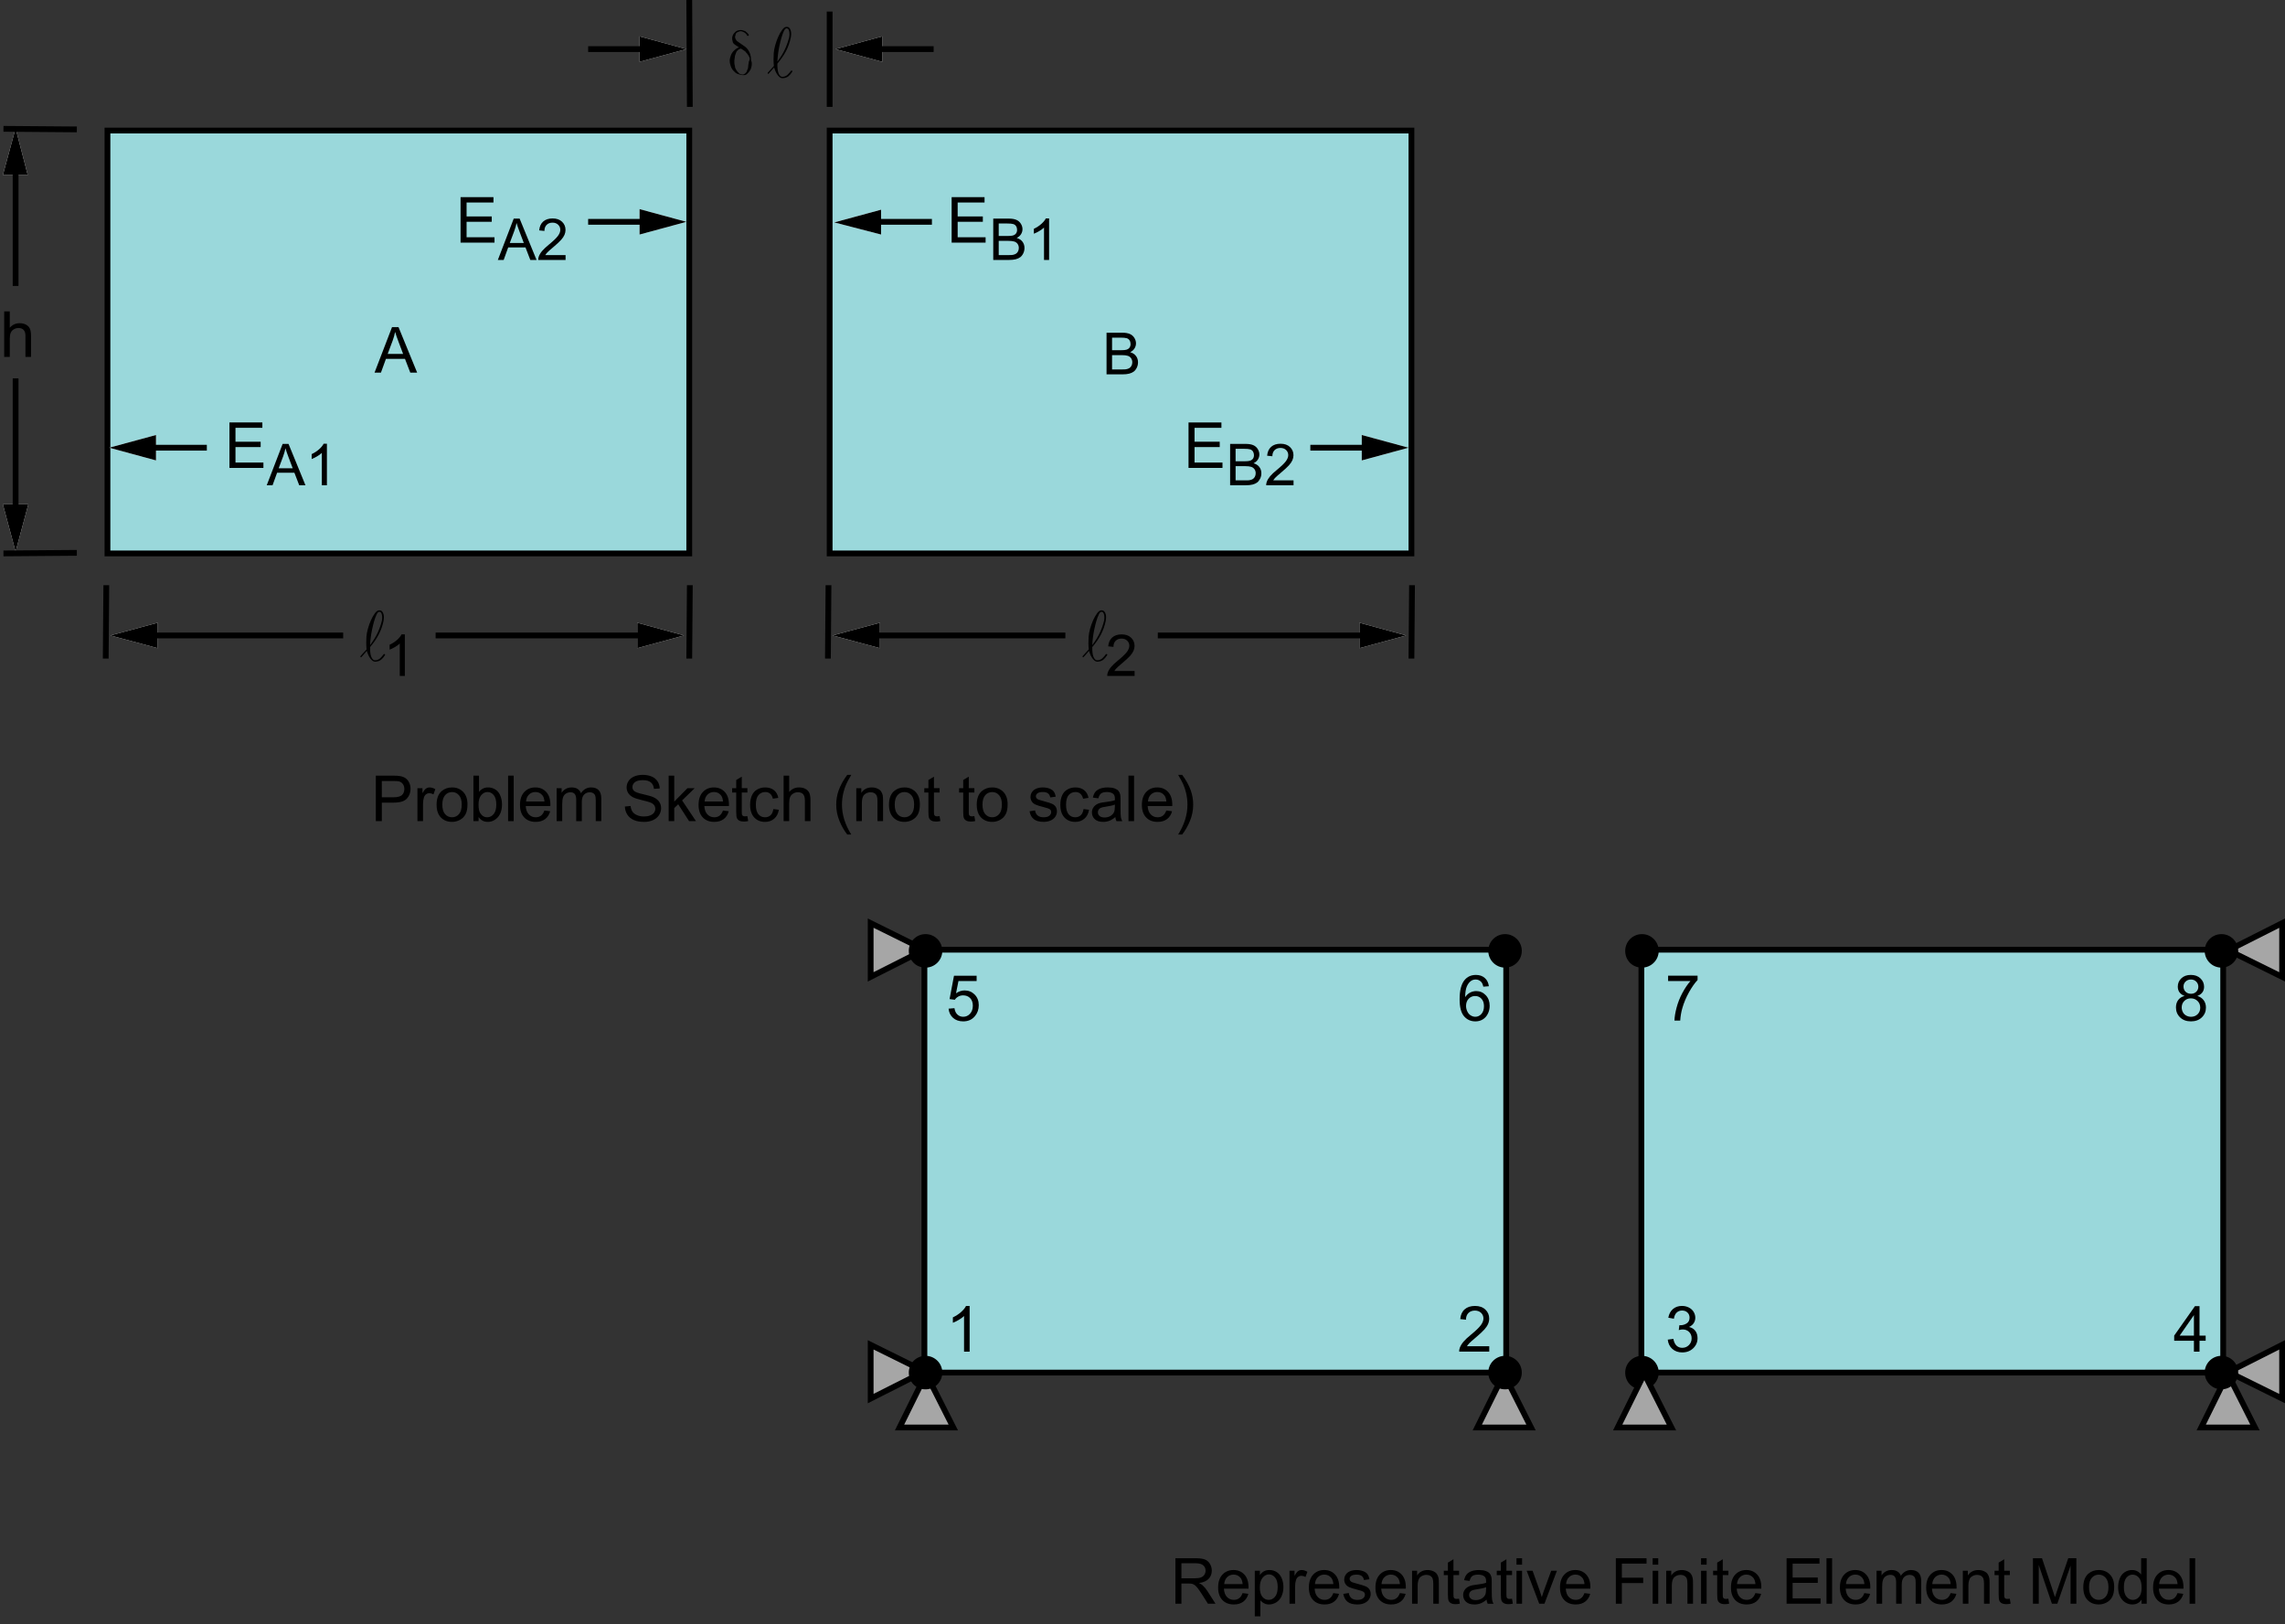 <?xml version="1.0" encoding="utf-8"?>
<!-- Generator: Adobe Illustrator 14.0.0, SVG Export Plug-In . SVG Version: 6.00 Build 43363)  -->

<svg version="1.1" id="Layer_1" xmlns="http://www.w3.org/2000/svg" xmlns:xlink="http://www.w3.org/1999/xlink" x="0px" y="0px"
	 width="395.5px" height="281.2px" viewBox="0 0 395.5 281.2" enable-background="new 0 0 395.5 281.2" xml:space="preserve">
<rect x="0" y="0" width="395.5" height="281.2" fill="#333333" stroke="none"/>
<g>
	<g>
		<g>
			<g>
				<g>
					<g enable-background="new    ">
						<path d="M203.447,277.612v-7.874h3.492c0.701,0,1.234,0.071,1.601,0.212c0.365,0.143,0.657,0.393,0.876,0.75
							s0.327,0.754,0.327,1.188c0,0.559-0.181,1.029-0.542,1.412c-0.362,0.384-0.922,0.627-1.678,0.73
							c0.276,0.133,0.485,0.264,0.629,0.393c0.306,0.279,0.594,0.627,0.865,1.048l1.371,2.144h-1.313l-1.042-1.64
							c-0.306-0.474-0.556-0.834-0.752-1.084c-0.197-0.251-0.374-0.427-0.529-0.527c-0.155-0.1-0.313-0.17-0.476-0.209
							c-0.118-0.024-0.313-0.036-0.58-0.036h-1.209v3.495L203.447,277.612L203.447,277.612z M204.489,273.213h2.239
							c0.478,0,0.85-0.051,1.117-0.148c0.27-0.098,0.475-0.256,0.613-0.473s0.209-0.451,0.209-0.706
							c0-0.372-0.135-0.679-0.404-0.919c-0.271-0.239-0.699-0.359-1.281-0.359h-2.493V273.213z"/>
					</g>
				</g>
			</g>
		</g>
	</g>
	<g>
		<g>
			<g>
				<g>
					<g enable-background="new    ">
						<path d="M215.07,275.775l1,0.124c-0.158,0.583-0.449,1.036-0.877,1.357c-0.426,0.322-0.971,0.484-1.633,0.484
							c-0.834,0-1.496-0.258-1.984-0.771c-0.489-0.516-0.734-1.235-0.734-2.162c0-0.96,0.248-1.704,0.742-2.234
							c0.494-0.529,1.135-0.795,1.924-0.795c0.762,0,1.387,0.26,1.869,0.778c0.482,0.521,0.725,1.25,0.725,2.19
							c0,0.059,0,0.145-0.004,0.258h-4.256c0.035,0.627,0.213,1.107,0.531,1.439c0.318,0.334,0.717,0.5,1.193,0.5
							c0.354,0,0.656-0.094,0.908-0.279C214.725,276.481,214.924,276.183,215.07,275.775z M211.896,274.211h3.187
							c-0.043-0.479-0.166-0.84-0.365-1.08c-0.309-0.371-0.708-0.559-1.198-0.559c-0.443,0-0.817,0.148-1.119,0.446
							C212.096,273.317,211.928,273.713,211.896,274.211z"/>
					</g>
				</g>
			</g>
		</g>
	</g>
	<g>
		<g>
			<g>
				<g>
					<g enable-background="new    ">
						<path d="M217.186,279.797v-7.891h0.881v0.741c0.207-0.29,0.441-0.508,0.703-0.651c0.263-0.146,0.578-0.219,0.951-0.219
							c0.487,0,0.918,0.126,1.289,0.376c0.373,0.25,0.654,0.604,0.844,1.062s0.285,0.957,0.285,1.502
							c0,0.582-0.104,1.107-0.313,1.576c-0.209,0.467-0.515,0.824-0.914,1.074c-0.397,0.248-0.818,0.373-1.261,0.373
							c-0.321,0-0.61-0.068-0.866-0.205c-0.257-0.136-0.468-0.308-0.632-0.516v2.775h-0.967V279.797z M218.061,274.792
							c0,0.734,0.148,1.277,0.445,1.629c0.299,0.351,0.658,0.525,1.08,0.525c0.43,0,0.799-0.182,1.104-0.545
							c0.306-0.363,0.461-0.927,0.461-1.689c0-0.727-0.15-1.271-0.449-1.633c-0.299-0.361-0.656-0.543-1.072-0.543
							c-0.412,0-0.775,0.193-1.093,0.578C218.218,273.499,218.061,274.058,218.061,274.792z"/>
					</g>
				</g>
			</g>
		</g>
	</g>
	<g>
		<g>
			<g>
				<g>
					<g enable-background="new    ">
						<path d="M223.193,277.612v-5.703h0.871v0.863c0.223-0.404,0.428-0.671,0.615-0.8c0.188-0.13,0.396-0.193,0.62-0.193
							c0.325,0,0.657,0.104,0.993,0.312l-0.333,0.896c-0.235-0.139-0.474-0.209-0.709-0.209c-0.211,0-0.401,0.063-0.569,0.189
							c-0.168,0.129-0.287,0.305-0.359,0.529c-0.107,0.344-0.161,0.721-0.161,1.129v2.985L223.193,277.612L223.193,277.612z"/>
						<path d="M230.775,275.775l0.998,0.124c-0.156,0.583-0.448,1.036-0.875,1.357c-0.426,0.322-0.972,0.484-1.633,0.484
							c-0.836,0-1.498-0.258-1.986-0.771c-0.488-0.516-0.732-1.235-0.732-2.162c0-0.96,0.247-1.704,0.741-2.234
							c0.494-0.529,1.136-0.795,1.924-0.795c0.763,0,1.386,0.26,1.869,0.778c0.483,0.521,0.726,1.25,0.726,2.19
							c0,0.059-0.002,0.145-0.006,0.258h-4.255c0.036,0.627,0.213,1.107,0.532,1.439c0.318,0.334,0.716,0.5,1.191,0.5
							c0.354,0,0.657-0.094,0.908-0.279C230.43,276.48,230.628,276.183,230.775,275.775z M227.6,274.211h3.188
							c-0.043-0.479-0.165-0.84-0.365-1.08c-0.309-0.371-0.708-0.559-1.197-0.559c-0.445,0-0.818,0.148-1.121,0.446
							C227.8,273.317,227.632,273.713,227.6,274.211z"/>
					</g>
				</g>
			</g>
		</g>
	</g>
	<g>
		<g>
			<g>
				<g>
					<g enable-background="new    ">
						<path d="M232.502,275.909l0.957-0.15c0.055,0.385,0.203,0.679,0.448,0.882c0.245,0.205,0.588,0.308,1.028,0.308
							c0.443,0,0.773-0.091,0.988-0.271c0.215-0.182,0.322-0.393,0.322-0.637c0-0.219-0.096-0.391-0.285-0.517
							c-0.132-0.086-0.462-0.194-0.988-0.327c-0.709-0.179-1.201-0.334-1.475-0.465c-0.273-0.13-0.48-0.313-0.623-0.542
							c-0.143-0.231-0.213-0.485-0.213-0.767c0-0.254,0.059-0.489,0.175-0.705c0.116-0.217,0.274-0.396,0.476-0.54
							c0.15-0.111,0.355-0.205,0.615-0.282s0.538-0.115,0.836-0.115c0.447,0,0.842,0.064,1.18,0.193
							c0.339,0.129,0.589,0.304,0.75,0.523c0.16,0.221,0.271,0.515,0.332,0.883l-0.945,0.13c-0.043-0.294-0.167-0.523-0.373-0.688
							c-0.206-0.164-0.497-0.246-0.873-0.246c-0.443,0-0.761,0.072-0.951,0.219c-0.189,0.147-0.283,0.32-0.283,0.517
							c0,0.126,0.039,0.237,0.117,0.339c0.078,0.104,0.202,0.189,0.37,0.258c0.097,0.036,0.382,0.118,0.854,0.248
							c0.685,0.182,1.16,0.331,1.432,0.447s0.482,0.286,0.637,0.508c0.155,0.223,0.231,0.497,0.231,0.827
							c0,0.321-0.095,0.626-0.282,0.91s-0.459,0.505-0.814,0.661c-0.354,0.154-0.754,0.232-1.203,0.232
							c-0.74,0-1.307-0.154-1.694-0.461C232.859,276.971,232.609,276.514,232.502,275.909z"/>
						<path d="M242.297,275.775l0.999,0.124c-0.157,0.583-0.448,1.036-0.876,1.357c-0.426,0.322-0.971,0.484-1.633,0.484
							c-0.835,0-1.497-0.258-1.985-0.771c-0.489-0.516-0.733-1.235-0.733-2.162c0-0.96,0.248-1.704,0.742-2.234
							c0.494-0.529,1.135-0.795,1.924-0.795c0.763,0,1.386,0.26,1.869,0.778c0.482,0.521,0.726,1.25,0.726,2.19
							c0,0.059-0.002,0.145-0.006,0.258h-4.255c0.035,0.627,0.213,1.107,0.531,1.439c0.318,0.334,0.717,0.5,1.192,0.5
							c0.354,0,0.657-0.094,0.908-0.279C241.951,276.48,242.148,276.183,242.297,275.775z M239.121,274.211h3.188
							c-0.043-0.479-0.166-0.84-0.365-1.08c-0.31-0.371-0.709-0.559-1.198-0.559c-0.444,0-0.818,0.148-1.12,0.446
							C239.32,273.317,239.152,273.713,239.121,274.211z"/>
					</g>
				</g>
			</g>
		</g>
	</g>
	<g>
		<g>
			<g>
				<g>
					<g enable-background="new    ">
						<path d="M244.411,277.612v-5.703h0.87v0.812c0.419-0.628,1.023-0.94,1.816-0.94c0.344,0,0.659,0.063,0.947,0.186
							s0.504,0.285,0.646,0.486c0.144,0.2,0.244,0.438,0.302,0.715c0.036,0.18,0.054,0.492,0.054,0.938v3.508h-0.967v-3.47
							c0-0.395-0.038-0.688-0.113-0.885c-0.074-0.195-0.209-0.35-0.4-0.467c-0.19-0.117-0.416-0.174-0.674-0.174
							c-0.412,0-0.768,0.131-1.065,0.391c-0.3,0.263-0.449,0.759-0.449,1.488v3.115H244.411L244.411,277.612z"/>
					</g>
				</g>
			</g>
		</g>
	</g>
	<g>
		<g>
			<g>
				<g>
					<g enable-background="new    ">
						<path d="M252.543,276.747l0.141,0.854c-0.272,0.058-0.517,0.086-0.731,0.086c-0.351,0-0.623-0.056-0.816-0.167
							c-0.192-0.109-0.329-0.256-0.407-0.438s-0.117-0.562-0.117-1.142v-3.282H249.9v-0.752h0.711v-1.412l0.961-0.58v1.992h0.973
							v0.752h-0.973v3.336c0,0.275,0.018,0.453,0.051,0.531c0.034,0.079,0.09,0.143,0.167,0.188c0.077,0.047,0.187,0.07,0.33,0.07
							C252.227,276.786,252.367,276.772,252.543,276.747z"/>
					</g>
				</g>
			</g>
		</g>
	</g>
	<g>
		<g>
			<g>
				<g>
					<g enable-background="new    ">
						<path d="M257.299,276.909c-0.357,0.305-0.703,0.52-1.033,0.646c-0.332,0.125-0.688,0.188-1.066,0.188
							c-0.626,0-1.108-0.154-1.444-0.459c-0.338-0.308-0.506-0.697-0.506-1.175c0-0.278,0.063-0.534,0.19-0.767
							c0.127-0.229,0.293-0.416,0.5-0.555c0.205-0.141,0.438-0.246,0.695-0.318c0.189-0.049,0.477-0.098,0.859-0.145
							c0.781-0.094,1.355-0.203,1.725-0.332c0.004-0.133,0.006-0.218,0.006-0.254c0-0.395-0.092-0.671-0.273-0.832
							c-0.247-0.219-0.614-0.328-1.102-0.328c-0.455,0-0.791,0.08-1.008,0.239s-0.377,0.44-0.48,0.847l-0.946-0.129
							c0.086-0.404,0.229-0.731,0.426-0.979c0.196-0.249,0.479-0.44,0.854-0.575c0.373-0.134,0.805-0.201,1.295-0.201
							c0.486,0,0.883,0.059,1.188,0.172c0.305,0.114,0.528,0.26,0.672,0.434s0.243,0.393,0.301,0.658
							c0.031,0.164,0.049,0.461,0.049,0.891v1.289c0,0.898,0.021,1.468,0.063,1.705c0.04,0.238,0.122,0.467,0.243,0.686h-1.01
							C257.393,277.411,257.328,277.176,257.299,276.909z M257.219,274.749c-0.352,0.145-0.878,0.267-1.58,0.365
							c-0.396,0.059-0.678,0.122-0.844,0.193c-0.164,0.072-0.291,0.177-0.381,0.314c-0.09,0.139-0.135,0.291-0.135,0.459
							c0,0.258,0.098,0.473,0.293,0.645s0.479,0.258,0.857,0.258c0.371,0,0.702-0.081,0.993-0.244
							c0.289-0.162,0.503-0.386,0.64-0.668c0.104-0.219,0.155-0.541,0.155-0.967L257.219,274.749L257.219,274.749z"/>
					</g>
				</g>
			</g>
		</g>
	</g>
	<g>
		<g>
			<g>
				<g>
					<g enable-background="new    ">
						<path d="M261.708,276.747l0.14,0.854c-0.271,0.058-0.516,0.086-0.729,0.086c-0.353,0-0.623-0.056-0.816-0.167
							c-0.192-0.109-0.329-0.256-0.407-0.438c-0.08-0.182-0.119-0.562-0.119-1.142v-3.282h-0.709v-0.752h0.709v-1.412l0.961-0.58
							v1.992h0.974v0.752h-0.974v3.336c0,0.275,0.018,0.453,0.053,0.531c0.033,0.079,0.089,0.143,0.166,0.188
							c0.076,0.047,0.188,0.07,0.33,0.07C261.391,276.786,261.532,276.772,261.708,276.747z"/>
					</g>
				</g>
			</g>
		</g>
	</g>
	<g>
		<g>
			<g>
				<g>
					<g enable-background="new    ">
						<path d="M262.482,270.85v-1.112h0.967v1.112H262.482z M262.482,277.612v-5.703h0.967v5.703H262.482z"/>
					</g>
				</g>
			</g>
		</g>
	</g>
	<g>
		<g>
			<g>
				<g>
					<g enable-background="new    ">
						<path d="M266.418,277.612l-2.17-5.703h1.021l1.225,3.416c0.133,0.367,0.255,0.752,0.365,1.148
							c0.086-0.301,0.205-0.662,0.359-1.085l1.27-3.479h0.992l-2.158,5.703H266.418L266.418,277.612z"/>
						<path d="M274.241,275.775l0.999,0.124c-0.157,0.583-0.449,1.036-0.877,1.357c-0.426,0.322-0.971,0.484-1.633,0.484
							c-0.834,0-1.496-0.258-1.984-0.771c-0.489-0.516-0.732-1.235-0.732-2.162c0-0.96,0.246-1.704,0.74-2.234
							c0.494-0.529,1.137-0.795,1.924-0.795c0.764,0,1.387,0.26,1.869,0.778c0.482,0.521,0.727,1.25,0.727,2.19
							c0,0.059-0.002,0.145-0.006,0.258h-4.256c0.036,0.627,0.213,1.107,0.532,1.439c0.317,0.334,0.716,0.5,1.192,0.5
							c0.354,0,0.656-0.094,0.908-0.279C273.895,276.48,274.094,276.183,274.241,275.775z M271.064,274.211h3.188
							c-0.043-0.479-0.165-0.84-0.365-1.08c-0.309-0.371-0.707-0.559-1.197-0.559c-0.444,0-0.818,0.148-1.121,0.446
							S271.098,273.713,271.064,274.211z"/>
					</g>
				</g>
			</g>
		</g>
	</g>
	<g>
		<g>
			<g>
				<g>
					<g enable-background="new    ">
						<path d="M279.678,277.612v-7.874h5.313v0.929h-4.271v2.439h3.695v0.93h-3.695v3.576H279.678L279.678,277.612z"/>
					</g>
				</g>
			</g>
		</g>
	</g>
	<g>
		<g>
			<g>
				<g>
					<g enable-background="new    ">
						<path d="M286.051,270.85v-1.112h0.967v1.112H286.051z M286.051,277.612v-5.703h0.967v5.703H286.051z"/>
					</g>
				</g>
			</g>
		</g>
	</g>
	<g>
		<g>
			<g>
				<g>
					<g enable-background="new    ">
						<path d="M288.4,277.612v-5.703h0.871v0.812c0.42-0.628,1.024-0.94,1.815-0.94c0.345,0,0.66,0.063,0.948,0.186
							s0.505,0.285,0.646,0.486c0.144,0.2,0.244,0.438,0.301,0.715c0.037,0.18,0.055,0.492,0.055,0.938v3.508h-0.967v-3.47
							c0-0.395-0.038-0.688-0.112-0.885c-0.076-0.194-0.209-0.35-0.399-0.467c-0.192-0.117-0.418-0.174-0.676-0.174
							c-0.412,0-0.768,0.131-1.066,0.391c-0.299,0.263-0.447,0.759-0.447,1.488v3.115H288.4L288.4,277.612z"/>
					</g>
				</g>
			</g>
		</g>
	</g>
	<g>
		<g>
			<g>
				<g>
					<g enable-background="new    ">
						<path d="M294.427,270.85v-1.112h0.968v1.112H294.427z M294.427,277.612v-5.703h0.968v5.703H294.427z"/>
					</g>
				</g>
			</g>
		</g>
	</g>
	<g>
		<g>
			<g>
				<g>
					<g enable-background="new    ">
						<path d="M299.154,276.747l0.139,0.854c-0.271,0.058-0.516,0.086-0.73,0.086c-0.352,0-0.623-0.056-0.815-0.167
							c-0.192-0.109-0.33-0.256-0.408-0.438c-0.079-0.182-0.118-0.562-0.118-1.142v-3.282h-0.71v-0.752h0.71v-1.412l0.963-0.58
							v1.992h0.973v0.752h-0.973v3.336c0,0.275,0.017,0.453,0.051,0.531c0.033,0.079,0.09,0.143,0.166,0.188
							c0.076,0.047,0.188,0.07,0.33,0.07C298.837,276.786,298.979,276.772,299.154,276.747z"/>
					</g>
				</g>
			</g>
		</g>
	</g>
	<g>
		<g>
			<g>
				<g>
					<g enable-background="new    ">
						<path d="M303.829,275.775l0.999,0.124c-0.157,0.583-0.449,1.036-0.876,1.357c-0.427,0.322-0.972,0.484-1.634,0.484
							c-0.834,0-1.496-0.258-1.984-0.771c-0.488-0.516-0.732-1.235-0.732-2.162c0-0.96,0.246-1.704,0.74-2.234
							c0.494-0.529,1.137-0.795,1.924-0.795c0.764,0,1.387,0.26,1.869,0.778c0.483,0.521,0.727,1.25,0.727,2.19
							c0,0.059-0.002,0.145-0.006,0.258H300.6c0.037,0.627,0.213,1.107,0.532,1.439c0.318,0.334,0.716,0.5,1.192,0.5
							c0.354,0,0.656-0.094,0.908-0.279C303.482,276.48,303.682,276.183,303.829,275.775z M300.652,274.211h3.188
							c-0.043-0.479-0.165-0.84-0.365-1.08c-0.309-0.371-0.707-0.559-1.197-0.559c-0.444,0-0.818,0.148-1.12,0.446
							C300.854,273.317,300.686,273.713,300.652,274.211z"/>
					</g>
				</g>
			</g>
		</g>
	</g>
	<g>
		<g>
			<g>
				<g>
					<g enable-background="new    ">
						<path d="M309.232,277.612v-7.874h5.695v0.929h-4.652v2.412h4.356v0.924h-4.356v2.681h4.836v0.93L309.232,277.612
							L309.232,277.612z"/>
					</g>
				</g>
			</g>
		</g>
	</g>
	<g>
		<g>
			<g>
				<g>
					<g enable-background="new    ">
						<path d="M316.141,277.612v-7.874h0.969v7.874H316.141z"/>
					</g>
				</g>
			</g>
		</g>
	</g>
	<g>
		<g>
			<g>
				<g>
					<g enable-background="new    ">
						<path d="M322.689,275.775l1,0.124c-0.157,0.583-0.449,1.036-0.877,1.357c-0.426,0.322-0.971,0.484-1.633,0.484
							c-0.834,0-1.496-0.258-1.984-0.771c-0.489-0.516-0.733-1.235-0.733-2.162c0-0.96,0.247-1.704,0.741-2.234
							c0.494-0.529,1.136-0.795,1.924-0.795c0.764,0,1.387,0.26,1.869,0.778c0.482,0.521,0.727,1.25,0.727,2.19
							c0,0.059-0.002,0.145-0.007,0.258h-4.255c0.036,0.627,0.213,1.107,0.532,1.439c0.317,0.334,0.716,0.5,1.192,0.5
							c0.354,0,0.656-0.094,0.907-0.279C322.344,276.48,322.543,276.183,322.689,275.775z M319.516,274.211h3.187
							c-0.043-0.479-0.165-0.84-0.365-1.08c-0.31-0.371-0.708-0.559-1.198-0.559c-0.443,0-0.817,0.148-1.119,0.446
							C319.715,273.317,319.547,273.713,319.516,274.211z"/>
					</g>
				</g>
			</g>
		</g>
	</g>
	<g>
		<g>
			<g>
				<g>
					<g enable-background="new    ">
						<path d="M324.803,277.612v-5.703h0.865v0.799c0.18-0.278,0.418-0.504,0.715-0.674s0.637-0.255,1.016-0.255
							c0.424,0,0.771,0.089,1.039,0.263c0.271,0.176,0.463,0.422,0.572,0.736c0.451-0.666,1.039-0.999,1.764-0.999
							c0.564,0,1,0.157,1.306,0.47c0.305,0.313,0.457,0.797,0.457,1.447v3.916h-0.962v-3.594c0-0.387-0.032-0.664-0.096-0.835
							c-0.063-0.171-0.176-0.308-0.34-0.411c-0.166-0.104-0.359-0.154-0.58-0.154c-0.401,0-0.734,0.133-1,0.399
							s-0.397,0.692-0.397,1.28v3.313h-0.968v-3.706c0-0.43-0.077-0.752-0.235-0.967c-0.157-0.215-0.416-0.322-0.772-0.322
							c-0.272,0-0.523,0.071-0.756,0.215c-0.232,0.145-0.398,0.354-0.503,0.629s-0.155,0.674-0.155,1.192v2.959L324.803,277.612
							L324.803,277.612z"/>
					</g>
				</g>
			</g>
		</g>
	</g>
	<g>
		<g>
			<g>
				<g>
					<g enable-background="new    ">
						<path d="M337.623,275.775l0.999,0.124c-0.157,0.583-0.449,1.036-0.876,1.357c-0.426,0.322-0.971,0.484-1.633,0.484
							c-0.836,0-1.497-0.258-1.985-0.771c-0.489-0.516-0.733-1.235-0.733-2.162c0-0.96,0.248-1.704,0.741-2.234
							c0.494-0.529,1.136-0.795,1.925-0.795c0.763,0,1.385,0.26,1.869,0.778c0.482,0.521,0.725,1.25,0.725,2.19
							c0,0.059-0.002,0.145-0.006,0.258h-4.254c0.035,0.627,0.213,1.107,0.531,1.439c0.318,0.334,0.717,0.5,1.192,0.5
							c0.354,0,0.657-0.094,0.907-0.279C337.277,276.48,337.477,276.183,337.623,275.775z M334.447,274.211h3.187
							c-0.043-0.479-0.165-0.84-0.364-1.08c-0.31-0.371-0.709-0.559-1.199-0.559c-0.443,0-0.817,0.148-1.119,0.446
							C334.646,273.317,334.479,273.713,334.447,274.211z"/>
					</g>
				</g>
			</g>
		</g>
	</g>
	<g>
		<g>
			<g>
				<g>
					<g enable-background="new    ">
						<path d="M339.736,277.612v-5.703h0.869v0.812c0.42-0.628,1.024-0.94,1.816-0.94c0.344,0,0.66,0.063,0.948,0.186
							s0.504,0.285,0.647,0.486c0.143,0.2,0.242,0.438,0.301,0.715c0.035,0.18,0.054,0.492,0.054,0.938v3.508h-0.968v-3.47
							c0-0.395-0.037-0.688-0.112-0.885c-0.075-0.195-0.209-0.35-0.399-0.467c-0.191-0.117-0.416-0.174-0.675-0.174
							c-0.411,0-0.768,0.131-1.065,0.391c-0.301,0.263-0.449,0.759-0.449,1.488v3.115H339.736L339.736,277.612z"/>
					</g>
				</g>
			</g>
		</g>
	</g>
	<g>
		<g>
			<g>
				<g>
					<g enable-background="new    ">
						<path d="M347.868,276.747l0.14,0.854c-0.271,0.058-0.516,0.086-0.73,0.086c-0.352,0-0.622-0.056-0.815-0.167
							c-0.192-0.109-0.33-0.256-0.407-0.438c-0.08-0.182-0.119-0.562-0.119-1.142v-3.282h-0.709v-0.752h0.709v-1.412l0.961-0.58
							v1.992h0.974v0.752h-0.974v3.336c0,0.275,0.018,0.453,0.053,0.531c0.033,0.079,0.089,0.143,0.166,0.188
							c0.076,0.047,0.188,0.07,0.33,0.07C347.551,276.786,347.691,276.772,347.868,276.747z"/>
					</g>
				</g>
			</g>
		</g>
	</g>
	<g>
		<g>
			<g>
				<g>
					<g enable-background="new    ">
						<path d="M351.873,277.612v-7.874h1.568l1.865,5.575c0.172,0.52,0.297,0.908,0.375,1.166c0.09-0.287,0.229-0.707,0.42-1.264
							l1.885-5.479h1.402v7.874h-1.005v-6.59l-2.289,6.59h-0.938l-2.278-6.702v6.702L351.873,277.612L351.873,277.612z"/>
						<path d="M360.588,274.76c0-1.057,0.294-1.84,0.881-2.348c0.491-0.422,1.09-0.635,1.795-0.635c0.784,0,1.426,0.258,1.924,0.771
							s0.746,1.225,0.746,2.13c0,0.733-0.108,1.312-0.33,1.731c-0.221,0.42-0.541,0.748-0.961,0.979
							c-0.422,0.233-0.881,0.351-1.379,0.351c-0.799,0-1.443-0.257-1.938-0.769C360.834,276.459,360.588,275.723,360.588,274.76z
							 M361.582,274.76c0,0.73,0.159,1.277,0.479,1.641c0.318,0.363,0.721,0.545,1.203,0.545c0.48,0,0.879-0.183,1.198-0.548
							c0.317-0.364,0.478-0.922,0.478-1.671c0-0.705-0.16-1.239-0.479-1.604c-0.319-0.363-0.719-0.545-1.194-0.545
							c-0.483,0-0.886,0.182-1.203,0.543C361.741,273.483,361.582,274.03,361.582,274.76z"/>
					</g>
				</g>
			</g>
		</g>
	</g>
	<g>
		<g>
			<g>
				<g>
					<g enable-background="new    ">
						<path d="M370.67,277.612v-0.72c-0.361,0.565-0.895,0.849-1.596,0.849c-0.455,0-0.873-0.125-1.256-0.375
							c-0.381-0.252-0.676-0.602-0.885-1.051c-0.211-0.449-0.314-0.967-0.314-1.55c0-0.569,0.095-1.086,0.283-1.55
							c0.19-0.463,0.476-0.818,0.854-1.066c0.38-0.246,0.806-0.37,1.273-0.37c0.344,0,0.649,0.072,0.919,0.218
							s0.486,0.334,0.654,0.566v-2.825h0.963v7.874H370.67z M367.613,274.765c0,0.729,0.152,1.276,0.462,1.638
							c0.308,0.362,0.672,0.543,1.091,0.543c0.422,0,0.781-0.173,1.077-0.52c0.295-0.344,0.442-0.871,0.442-1.58
							c0-0.781-0.149-1.354-0.451-1.719c-0.301-0.365-0.672-0.549-1.111-0.549c-0.43,0-0.789,0.176-1.077,0.526
							C367.757,273.458,367.613,274.01,367.613,274.765z"/>
					</g>
				</g>
			</g>
		</g>
	</g>
	<g>
		<g>
			<g>
				<g>
					<g enable-background="new    ">
						<path d="M376.895,275.775l1,0.124c-0.158,0.583-0.449,1.036-0.877,1.357c-0.426,0.322-0.971,0.484-1.633,0.484
							c-0.835,0-1.496-0.258-1.984-0.771c-0.489-0.516-0.733-1.235-0.733-2.162c0-0.96,0.247-1.704,0.741-2.234
							c0.494-0.529,1.136-0.795,1.924-0.795c0.764,0,1.386,0.26,1.869,0.778c0.482,0.521,0.726,1.25,0.726,2.19
							c0,0.059-0.002,0.145-0.006,0.258h-4.255c0.036,0.627,0.213,1.107,0.532,1.439c0.317,0.334,0.716,0.5,1.192,0.5
							c0.354,0,0.656-0.094,0.907-0.279C376.549,276.48,376.747,276.183,376.895,275.775z M373.719,274.211h3.188
							c-0.043-0.479-0.165-0.84-0.365-1.08c-0.309-0.371-0.708-0.559-1.198-0.559c-0.444,0-0.817,0.148-1.12,0.446
							C373.919,273.317,373.751,273.713,373.719,274.211z"/>
					</g>
				</g>
			</g>
		</g>
	</g>
	<g>
		<g>
			<g>
				<g>
					<g enable-background="new    ">
						<path d="M378.986,277.612v-7.874h0.968v7.874H378.986z"/>
					</g>
				</g>
			</g>
		</g>
	</g>
</g>
<g>
	<g>
		<g>
			<g>
				<g>
					<g enable-background="new    ">
						<path d="M65.047,142.141v-7.874h2.971c0.523,0,0.922,0.025,1.198,0.075c0.387,0.064,0.711,0.187,0.973,0.368
							c0.261,0.181,0.472,0.434,0.631,0.76c0.159,0.326,0.239,0.684,0.239,1.074c0,0.669-0.213,1.236-0.639,1.7
							c-0.426,0.463-1.196,0.695-2.311,0.695h-2.02v3.201L65.047,142.141L65.047,142.141z M66.089,138.011h2.036
							c0.673,0,1.152-0.125,1.435-0.376c0.283-0.25,0.425-0.604,0.425-1.058c0-0.33-0.083-0.611-0.25-0.846s-0.386-0.39-0.658-0.465
							c-0.176-0.046-0.5-0.07-0.973-0.07h-2.015V138.011L66.089,138.011z"/>
						<path d="M72.251,142.141v-5.704h0.871v0.865c0.222-0.405,0.427-0.671,0.615-0.8s0.395-0.193,0.621-0.193
							c0.326,0,0.657,0.104,0.994,0.312l-0.333,0.897c-0.236-0.14-0.473-0.209-0.709-0.209c-0.211,0-0.401,0.063-0.57,0.19
							c-0.168,0.127-0.288,0.304-0.36,0.529c-0.107,0.344-0.161,0.72-0.161,1.128v2.986L72.251,142.141L72.251,142.141z"/>
						<path d="M75.567,139.289c0-1.056,0.294-1.839,0.881-2.347c0.491-0.422,1.089-0.634,1.794-0.634
							c0.784,0,1.425,0.257,1.923,0.771c0.498,0.514,0.747,1.224,0.747,2.13c0,0.734-0.11,1.312-0.331,1.732
							c-0.221,0.42-0.541,0.747-0.962,0.979s-0.88,0.35-1.378,0.35c-0.799,0-1.444-0.256-1.937-0.768
							C75.813,140.99,75.567,140.252,75.567,139.289z M76.561,139.289c0,0.73,0.159,1.277,0.478,1.641
							c0.319,0.363,0.72,0.545,1.204,0.545c0.48,0,0.879-0.184,1.198-0.548c0.318-0.365,0.478-0.922,0.478-1.67
							c0-0.706-0.16-1.24-0.481-1.603c-0.32-0.364-0.719-0.545-1.195-0.545c-0.483,0-0.885,0.181-1.204,0.542
							C76.72,138.012,76.561,138.559,76.561,139.289z"/>
					</g>
				</g>
			</g>
		</g>
	</g>
	<g>
		<g>
			<g>
				<g>
					<g enable-background="new    ">
						<path d="M82.838,142.141h-0.897v-7.874h0.967v2.809c0.408-0.512,0.93-0.768,1.563-0.768c0.351,0,0.683,0.071,0.997,0.212
							c0.313,0.142,0.571,0.34,0.774,0.597c0.202,0.256,0.361,0.564,0.475,0.926c0.115,0.362,0.172,0.749,0.172,1.16
							c0,0.978-0.242,1.733-0.725,2.266s-1.064,0.801-1.741,0.801c-0.673,0-1.202-0.281-1.585-0.844V142.141L82.838,142.141z
							 M82.828,139.246c0,0.684,0.093,1.178,0.279,1.482c0.305,0.498,0.716,0.747,1.236,0.747c0.422,0,0.788-0.184,1.096-0.551
							c0.308-0.367,0.462-0.914,0.462-1.641c0-0.745-0.148-1.294-0.443-1.649c-0.295-0.355-0.653-0.532-1.072-0.532
							c-0.423,0-0.788,0.184-1.096,0.551C82.981,138.021,82.828,138.551,82.828,139.246z"/>
					</g>
				</g>
			</g>
		</g>
	</g>
	<g>
		<g>
			<g>
				<g>
					<g enable-background="new    ">
						<path d="M87.945,142.141v-7.874h0.967v7.874H87.945z"/>
					</g>
				</g>
			</g>
		</g>
	</g>
	<g>
		<g>
			<g>
				<g>
					<g enable-background="new    ">
						<path d="M94.229,140.304l0.999,0.124c-0.157,0.583-0.449,1.038-0.875,1.36c-0.426,0.321-0.971,0.482-1.633,0.482
							c-0.834,0-1.497-0.257-1.985-0.771c-0.489-0.514-0.733-1.234-0.733-2.162c0-0.959,0.247-1.705,0.742-2.234
							c0.494-0.53,1.135-0.795,1.923-0.795c0.763,0,1.386,0.26,1.87,0.779c0.484,0.519,0.725,1.25,0.725,2.191
							c0,0.057-0.001,0.143-0.005,0.258H91c0.036,0.626,0.213,1.106,0.532,1.439c0.319,0.333,0.716,0.5,1.193,0.5
							c0.354,0,0.657-0.094,0.908-0.279C93.884,141.01,94.083,140.712,94.229,140.304z M91.054,138.741h3.186
							c-0.043-0.48-0.165-0.84-0.365-1.08c-0.308-0.373-0.708-0.559-1.198-0.559c-0.444,0-0.818,0.148-1.12,0.446
							C91.254,137.846,91.086,138.244,91.054,138.741z"/>
					</g>
				</g>
			</g>
		</g>
	</g>
	<g>
		<g>
			<g>
				<g>
					<g enable-background="new    ">
						<path d="M96.343,142.141v-5.704h0.865v0.8c0.179-0.279,0.417-0.504,0.714-0.674s0.636-0.255,1.016-0.255
							c0.423,0,0.769,0.088,1.04,0.263c0.271,0.175,0.461,0.421,0.572,0.736c0.451-0.666,1.039-0.999,1.762-0.999
							c0.566,0,1.001,0.157,1.306,0.47c0.304,0.313,0.457,0.796,0.457,1.448v3.916h-0.961v-3.593c0-0.387-0.032-0.665-0.094-0.835
							c-0.063-0.17-0.176-0.307-0.341-0.411c-0.165-0.104-0.358-0.156-0.58-0.156c-0.401,0-0.734,0.133-1,0.4
							c-0.265,0.267-0.397,0.693-0.397,1.281v3.314h-0.967v-3.706c0-0.43-0.079-0.752-0.237-0.967
							c-0.157-0.215-0.416-0.322-0.773-0.322c-0.272,0-0.524,0.072-0.755,0.215c-0.231,0.143-0.398,0.353-0.502,0.628
							c-0.104,0.275-0.156,0.673-0.156,1.192v2.959H96.343z"/>
					</g>
				</g>
			</g>
		</g>
	</g>
	<g>
		<g>
			<g>
				<g>
					<g enable-background="new    ">
						<path d="M108.159,139.611l0.983-0.086c0.046,0.394,0.155,0.717,0.325,0.969c0.17,0.253,0.434,0.457,0.792,0.612
							c0.358,0.156,0.761,0.232,1.208,0.232c0.398,0,0.749-0.059,1.053-0.176c0.304-0.119,0.531-0.281,0.68-0.487
							c0.148-0.206,0.223-0.43,0.223-0.674c0-0.247-0.072-0.463-0.215-0.647s-0.379-0.339-0.709-0.464
							c-0.211-0.083-0.679-0.21-1.402-0.384c-0.724-0.173-1.23-0.337-1.521-0.491c-0.376-0.197-0.656-0.441-0.841-0.733
							s-0.277-0.618-0.277-0.98c0-0.396,0.113-0.769,0.339-1.115c0.226-0.345,0.555-0.607,0.988-0.787
							c0.434-0.179,0.915-0.269,1.445-0.269c0.584,0,1.099,0.094,1.545,0.282c0.446,0.188,0.789,0.465,1.029,0.83
							c0.24,0.365,0.369,0.779,0.387,1.241l-1,0.075c-0.054-0.498-0.235-0.874-0.545-1.128c-0.31-0.254-0.768-0.381-1.373-0.381
							c-0.63,0-1.09,0.115-1.378,0.347c-0.289,0.23-0.433,0.509-0.433,0.835c0,0.283,0.102,0.516,0.306,0.698
							c0.201,0.183,0.725,0.37,1.572,0.562c0.847,0.191,1.428,0.359,1.743,0.502c0.458,0.211,0.797,0.479,1.016,0.803
							c0.218,0.324,0.328,0.698,0.328,1.12c0,0.419-0.12,0.813-0.36,1.185c-0.24,0.37-0.585,0.657-1.034,0.864
							c-0.45,0.205-0.956,0.31-1.518,0.31c-0.712,0-1.31-0.104-1.792-0.313c-0.482-0.207-0.86-0.52-1.134-0.937
							C108.317,140.609,108.173,140.138,108.159,139.611z"/>
						<path d="M115.734,142.141v-7.874h0.967v4.49l2.289-2.32h1.252l-2.181,2.116l2.401,3.588h-1.192l-1.886-2.917l-0.682,0.655
							v2.261L115.734,142.141L115.734,142.141z"/>
						<path d="M125.137,140.304l0.999,0.124c-0.157,0.583-0.449,1.038-0.875,1.36c-0.426,0.321-0.971,0.482-1.633,0.482
							c-0.834,0-1.497-0.257-1.985-0.771c-0.489-0.514-0.733-1.234-0.733-2.162c0-0.959,0.247-1.705,0.742-2.234
							c0.494-0.53,1.135-0.795,1.923-0.795c0.763,0,1.386,0.26,1.87,0.779c0.484,0.519,0.725,1.25,0.725,2.191
							c0,0.057-0.001,0.143-0.005,0.258h-4.255c0.036,0.626,0.213,1.106,0.532,1.439s0.716,0.5,1.193,0.5
							c0.354,0,0.657-0.094,0.908-0.279C124.791,141.01,124.99,140.712,125.137,140.304z M121.961,138.741h3.186
							c-0.043-0.48-0.165-0.84-0.365-1.08c-0.308-0.373-0.708-0.559-1.198-0.559c-0.444,0-0.818,0.148-1.12,0.446
							C122.161,137.846,121.994,138.244,121.961,138.741z"/>
					</g>
				</g>
			</g>
		</g>
	</g>
	<g>
		<g>
			<g>
				<g>
					<g enable-background="new    ">
						<path d="M129.362,141.276l0.14,0.854c-0.272,0.059-0.516,0.086-0.731,0.086c-0.351,0-0.623-0.055-0.816-0.166
							c-0.193-0.11-0.33-0.256-0.408-0.438c-0.079-0.181-0.118-0.561-0.118-1.141v-3.282h-0.709v-0.752h0.709v-1.413l0.961-0.58
							v1.993h0.973v0.752h-0.973v3.335c0,0.276,0.017,0.453,0.051,0.532c0.034,0.078,0.089,0.143,0.167,0.188
							c0.077,0.047,0.187,0.069,0.33,0.069C129.045,141.314,129.186,141.301,129.362,141.276z"/>
					</g>
				</g>
			</g>
		</g>
	</g>
	<g>
		<g>
			<g>
				<g>
					<g enable-background="new    ">
						<path d="M133.854,140.052l0.951,0.124c-0.104,0.655-0.37,1.168-0.798,1.54c-0.428,0.369-0.954,0.556-1.577,0.556
							c-0.781,0-1.409-0.255-1.883-0.767c-0.475-0.509-0.712-1.24-0.712-2.193c0-0.616,0.102-1.155,0.306-1.617
							c0.205-0.462,0.515-0.809,0.933-1.039c0.417-0.231,0.871-0.347,1.362-0.347c0.62,0,1.126,0.157,1.521,0.47
							c0.394,0.313,0.646,0.758,0.757,1.335l-0.94,0.145c-0.09-0.383-0.248-0.671-0.476-0.865s-0.502-0.29-0.825-0.29
							c-0.487,0-0.883,0.175-1.188,0.523c-0.304,0.35-0.457,0.902-0.457,1.657c0,0.766,0.147,1.323,0.44,1.67
							c0.294,0.346,0.677,0.521,1.15,0.521c0.379,0,0.696-0.116,0.951-0.351C133.625,140.893,133.786,140.535,133.854,140.052z"/>
						<path d="M135.632,142.141v-7.874h0.967v2.825c0.451-0.523,1.021-0.784,1.708-0.784c0.423,0,0.79,0.083,1.102,0.25
							c0.312,0.166,0.535,0.396,0.669,0.69c0.134,0.294,0.201,0.72,0.201,1.278v3.615h-0.967v-3.615
							c0-0.483-0.105-0.835-0.314-1.055c-0.209-0.221-0.506-0.331-0.889-0.331c-0.287,0-0.556,0.074-0.809,0.223
							c-0.252,0.148-0.433,0.35-0.54,0.604c-0.107,0.254-0.161,0.605-0.161,1.053v3.121H135.632L135.632,142.141z"/>
					</g>
				</g>
			</g>
		</g>
	</g>
	<g>
		<g>
			<g>
				<g>
					<g enable-background="new    ">
						<path d="M146.646,144.456c-0.534-0.672-0.985-1.461-1.354-2.363c-0.369-0.901-0.554-1.835-0.554-2.802
							c0-0.852,0.138-1.668,0.414-2.449c0.322-0.906,0.82-1.808,1.494-2.707h0.693c-0.434,0.745-0.72,1.276-0.86,1.595
							c-0.218,0.494-0.39,1.01-0.516,1.547c-0.154,0.669-0.231,1.343-0.231,2.02c0,1.722,0.536,3.442,1.606,5.162h-0.692V144.456z"
							/>
					</g>
				</g>
			</g>
		</g>
	</g>
	<g>
		<g>
			<g>
				<g>
					<g enable-background="new    ">
						<path d="M148.208,142.141v-5.704h0.871v0.811c0.419-0.626,1.024-0.94,1.816-0.94c0.344,0,0.66,0.062,0.948,0.186
							c0.289,0.123,0.504,0.285,0.647,0.486c0.143,0.201,0.244,0.438,0.301,0.714c0.036,0.179,0.054,0.492,0.054,0.94v3.507h-0.967
							v-3.47c0-0.394-0.038-0.688-0.113-0.884c-0.075-0.195-0.209-0.351-0.4-0.467c-0.192-0.117-0.417-0.175-0.674-0.175
							c-0.412,0-0.768,0.131-1.066,0.392c-0.299,0.261-0.449,0.757-0.449,1.488v3.115L148.208,142.141L148.208,142.141z"/>
					</g>
				</g>
			</g>
		</g>
	</g>
	<g>
		<g>
			<g>
				<g>
					<g enable-background="new    ">
						<path d="M153.869,139.289c0-1.056,0.294-1.839,0.881-2.347c0.491-0.422,1.089-0.634,1.794-0.634
							c0.784,0,1.425,0.257,1.923,0.771c0.498,0.514,0.747,1.224,0.747,2.13c0,0.734-0.11,1.312-0.331,1.732
							c-0.221,0.42-0.541,0.747-0.962,0.979s-0.88,0.35-1.378,0.35c-0.799,0-1.444-0.256-1.937-0.768
							C154.115,140.99,153.869,140.252,153.869,139.289z M154.863,139.289c0,0.73,0.159,1.277,0.478,1.641
							c0.319,0.363,0.72,0.545,1.204,0.545c0.48,0,0.879-0.184,1.198-0.548c0.318-0.365,0.478-0.922,0.478-1.67
							c0-0.706-0.16-1.24-0.481-1.603c-0.32-0.364-0.719-0.545-1.195-0.545c-0.483,0-0.885,0.181-1.204,0.542
							C155.022,138.012,154.863,138.559,154.863,139.289z"/>
					</g>
				</g>
			</g>
		</g>
	</g>
	<g>
		<g>
			<g>
				<g>
					<g enable-background="new    ">
						<path d="M162.625,141.276l0.14,0.854c-0.272,0.059-0.516,0.086-0.731,0.086c-0.351,0-0.623-0.055-0.816-0.166
							c-0.193-0.11-0.33-0.256-0.408-0.438c-0.079-0.181-0.118-0.561-0.118-1.141v-3.282h-0.709v-0.752h0.709v-1.413l0.961-0.58
							v1.993h0.973v0.752h-0.973v3.335c0,0.276,0.017,0.453,0.051,0.532c0.034,0.078,0.089,0.143,0.167,0.188
							c0.077,0.047,0.187,0.069,0.33,0.069C162.308,141.314,162.449,141.301,162.625,141.276z"/>
					</g>
				</g>
			</g>
		</g>
	</g>
	<g>
		<g>
			<g>
				<g>
					<g enable-background="new    ">
						<path d="M168.65,141.276l0.14,0.854c-0.272,0.059-0.516,0.086-0.731,0.086c-0.351,0-0.623-0.055-0.816-0.166
							c-0.193-0.11-0.33-0.256-0.408-0.438c-0.079-0.181-0.118-0.561-0.118-1.141v-3.282h-0.709v-0.752h0.709v-1.413l0.961-0.58
							v1.993h0.973v0.752h-0.973v3.335c0,0.276,0.017,0.453,0.051,0.532c0.034,0.078,0.089,0.143,0.167,0.188
							c0.077,0.047,0.187,0.069,0.33,0.069C168.333,141.314,168.475,141.301,168.65,141.276z"/>
					</g>
				</g>
			</g>
		</g>
	</g>
	<g>
		<g>
			<g>
				<g>
					<g enable-background="new    ">
						<path d="M169.06,139.289c0-1.056,0.294-1.839,0.881-2.347c0.491-0.422,1.089-0.634,1.794-0.634
							c0.784,0,1.425,0.257,1.923,0.771c0.498,0.514,0.747,1.224,0.747,2.13c0,0.734-0.11,1.312-0.331,1.732
							c-0.221,0.42-0.541,0.747-0.962,0.979c-0.421,0.232-0.88,0.35-1.378,0.35c-0.799,0-1.444-0.256-1.937-0.768
							C169.306,140.99,169.06,140.252,169.06,139.289z M170.054,139.289c0,0.73,0.159,1.277,0.478,1.641
							c0.319,0.363,0.72,0.545,1.204,0.545c0.48,0,0.879-0.184,1.198-0.548c0.318-0.365,0.478-0.922,0.478-1.67
							c0-0.706-0.16-1.24-0.481-1.603c-0.32-0.364-0.719-0.545-1.195-0.545c-0.483,0-0.885,0.181-1.204,0.542
							C170.213,138.012,170.054,138.559,170.054,139.289z"/>
					</g>
				</g>
			</g>
		</g>
	</g>
	<g>
		<g>
			<g>
				<g>
					<g enable-background="new    ">
						<path d="M178.198,140.438l0.957-0.15c0.054,0.383,0.203,0.677,0.449,0.88c0.245,0.205,0.588,0.307,1.029,0.307
							c0.444,0,0.773-0.09,0.988-0.271c0.215-0.181,0.323-0.393,0.323-0.636c0-0.218-0.095-0.39-0.285-0.516
							c-0.132-0.086-0.462-0.195-0.988-0.328c-0.709-0.179-1.201-0.334-1.475-0.465c-0.274-0.13-0.481-0.312-0.623-0.542
							c-0.142-0.231-0.212-0.486-0.212-0.766c0-0.254,0.058-0.49,0.175-0.706c0.116-0.217,0.275-0.397,0.476-0.54
							c0.15-0.111,0.355-0.205,0.615-0.282c0.259-0.077,0.538-0.115,0.835-0.115c0.447,0,0.841,0.064,1.179,0.193
							s0.588,0.304,0.75,0.523c0.161,0.221,0.272,0.515,0.333,0.884l-0.946,0.129c-0.043-0.293-0.167-0.523-0.373-0.688
							c-0.206-0.165-0.497-0.247-0.873-0.247c-0.444,0-0.761,0.073-0.951,0.22c-0.19,0.146-0.285,0.319-0.285,0.516
							c0,0.125,0.04,0.238,0.118,0.338c0.079,0.104,0.202,0.19,0.371,0.258c0.097,0.036,0.381,0.118,0.854,0.247
							c0.684,0.183,1.161,0.332,1.432,0.448c0.271,0.117,0.482,0.286,0.637,0.508c0.154,0.222,0.231,0.498,0.231,0.827
							c0,0.322-0.094,0.626-0.282,0.91c-0.188,0.285-0.459,0.506-0.814,0.662c-0.354,0.154-0.755,0.232-1.203,0.232
							c-0.742,0-1.307-0.154-1.695-0.462C178.557,141.499,178.305,141.043,178.198,140.438z"/>
					</g>
				</g>
			</g>
		</g>
	</g>
	<g>
		<g>
			<g>
				<g>
					<g enable-background="new    ">
						<path d="M187.545,140.052l0.951,0.124c-0.104,0.655-0.37,1.168-0.798,1.54c-0.428,0.369-0.954,0.556-1.577,0.556
							c-0.781,0-1.409-0.255-1.883-0.767c-0.475-0.509-0.712-1.24-0.712-2.193c0-0.616,0.102-1.155,0.306-1.617
							c0.205-0.462,0.515-0.809,0.933-1.039c0.417-0.231,0.871-0.347,1.362-0.347c0.62,0,1.126,0.157,1.521,0.47
							c0.394,0.313,0.646,0.758,0.757,1.335l-0.94,0.145c-0.09-0.383-0.248-0.671-0.476-0.865c-0.229-0.194-0.502-0.29-0.825-0.29
							c-0.487,0-0.883,0.175-1.188,0.523c-0.304,0.35-0.457,0.902-0.457,1.657c0,0.766,0.147,1.323,0.44,1.67
							c0.294,0.346,0.677,0.521,1.15,0.521c0.379,0,0.696-0.116,0.951-0.351C187.316,140.893,187.477,140.535,187.545,140.052z"/>
						<path d="M193.047,141.438c-0.358,0.305-0.703,0.52-1.034,0.645c-0.332,0.125-0.687,0.188-1.067,0.188
							c-0.626,0-1.108-0.153-1.445-0.459c-0.337-0.308-0.505-0.696-0.505-1.174c0-0.279,0.063-0.534,0.191-0.766
							c0.127-0.23,0.293-0.416,0.5-0.556s0.438-0.245,0.696-0.317c0.19-0.05,0.477-0.099,0.86-0.145
							c0.781-0.093,1.355-0.204,1.725-0.333c0.003-0.132,0.005-0.217,0.005-0.252c0-0.394-0.091-0.671-0.274-0.833
							c-0.248-0.218-0.615-0.328-1.102-0.328c-0.455,0-0.791,0.08-1.007,0.239c-0.217,0.16-0.377,0.441-0.481,0.846l-0.946-0.129
							c0.086-0.405,0.228-0.731,0.425-0.98c0.197-0.249,0.481-0.44,0.854-0.575c0.373-0.134,0.804-0.201,1.295-0.201
							c0.487,0,0.883,0.057,1.188,0.172c0.304,0.115,0.528,0.259,0.671,0.433c0.143,0.173,0.244,0.393,0.301,0.658
							c0.032,0.165,0.048,0.462,0.048,0.892v1.289c0,0.899,0.021,1.467,0.062,1.706c0.041,0.237,0.123,0.467,0.244,0.686h-1.01
							C193.14,141.94,193.075,141.706,193.047,141.438z M192.966,139.278c-0.351,0.143-0.878,0.265-1.58,0.365
							c-0.398,0.057-0.679,0.122-0.844,0.193c-0.165,0.072-0.292,0.176-0.381,0.314s-0.134,0.291-0.134,0.459
							c0,0.258,0.098,0.473,0.293,0.644c0.195,0.172,0.48,0.258,0.857,0.258c0.372,0,0.704-0.08,0.994-0.243
							c0.29-0.162,0.503-0.386,0.64-0.668c0.104-0.218,0.156-0.541,0.156-0.967L192.966,139.278L192.966,139.278z"/>
					</g>
				</g>
			</g>
		</g>
	</g>
	<g>
		<g>
			<g>
				<g>
					<g enable-background="new    ">
						<path d="M195.322,142.141v-7.874h0.967v7.874H195.322z"/>
					</g>
				</g>
			</g>
		</g>
	</g>
	<g>
		<g>
			<g>
				<g>
					<g enable-background="new    ">
						<path d="M201.871,140.304l0.998,0.124c-0.156,0.583-0.449,1.038-0.875,1.36c-0.426,0.321-0.971,0.482-1.633,0.482
							c-0.836,0-1.497-0.257-1.986-0.771c-0.488-0.514-0.733-1.234-0.733-2.162c0-0.959,0.247-1.705,0.742-2.234
							c0.494-0.53,1.136-0.795,1.923-0.795c0.765,0,1.387,0.26,1.87,0.779s0.726,1.25,0.726,2.191c0,0.057-0.002,0.143-0.006,0.258
							h-4.254c0.035,0.626,0.213,1.106,0.531,1.439s0.717,0.5,1.192,0.5c0.354,0,0.657-0.094,0.907-0.279
							C201.525,141.01,201.725,140.712,201.871,140.304z M198.695,138.741h3.186c-0.043-0.48-0.164-0.84-0.365-1.08
							c-0.308-0.373-0.707-0.559-1.197-0.559c-0.444,0-0.817,0.148-1.12,0.446C198.895,137.846,198.729,138.244,198.695,138.741z"/>
					</g>
				</g>
			</g>
		</g>
	</g>
	<g>
		<g>
			<g>
				<g>
					<g enable-background="new    ">
						<path d="M204.618,144.456h-0.693c1.071-1.719,1.606-3.438,1.606-5.161c0-0.673-0.076-1.341-0.23-2.003
							c-0.121-0.537-0.292-1.053-0.511-1.547c-0.14-0.322-0.429-0.859-0.865-1.611h0.693c0.674,0.899,1.172,1.801,1.493,2.707
							c0.275,0.781,0.414,1.597,0.414,2.449c0,0.967-0.187,1.901-0.557,2.802C205.6,142.995,205.148,143.784,204.618,144.456z"/>
					</g>
				</g>
			</g>
		</g>
	</g>
</g>
<path fill="none" stroke="#EB3B90" d="M119.3,142.5"/>
<g>
	<rect x="143.6" y="22.6" fill="#9AD8DB" stroke="#000000" width="100.7" height="73.2"/>
	<rect x="18.6" y="22.6" fill="#9AD8DB" stroke="#000000" width="100.7" height="73.2"/>
	<g>
		<g>
			<polygon fill="#FFFFFF" points="27,75.3 18.9,77.5 27,79.7 			"/>
		</g>
		<g>
			<line fill="none" stroke="#000000" x1="25.5" y1="77.5" x2="35.8" y2="77.5"/>
			<polygon points="27,75.3 18.9,77.5 27,79.7 			"/>
		</g>
	</g>
	<g>
		<g>
			<g>
				<g>
					<g enable-background="new    ">
						<path d="M0.725,61.782v-7.874h0.967v2.825c0.451-0.523,1.021-0.784,1.708-0.784c0.423,0,0.79,0.083,1.102,0.25
							c0.312,0.166,0.535,0.396,0.669,0.69c0.134,0.294,0.201,0.72,0.201,1.278v3.615H4.406v-3.615c0-0.483-0.105-0.835-0.314-1.055
							c-0.209-0.221-0.506-0.331-0.889-0.331c-0.287,0-0.556,0.074-0.809,0.223c-0.252,0.148-0.433,0.35-0.54,0.604
							s-0.161,0.605-0.161,1.053v3.121H0.725z"/>
					</g>
				</g>
			</g>
		</g>
	</g>
	<g>
		<g>
			<g>
				<g>
					<g enable-background="new    ">
						<path d="M191.527,64.801v-7.208h2.705c0.551,0,0.993,0.073,1.326,0.219s0.594,0.371,0.782,0.674
							c0.188,0.303,0.283,0.62,0.283,0.951c0,0.308-0.083,0.598-0.251,0.871c-0.167,0.272-0.419,0.492-0.757,0.659
							c0.436,0.128,0.771,0.346,1.006,0.654c0.234,0.309,0.352,0.672,0.352,1.092c0,0.338-0.071,0.651-0.214,0.942
							c-0.143,0.29-0.319,0.514-0.529,0.671c-0.21,0.157-0.473,0.276-0.79,0.356c-0.316,0.081-0.704,0.121-1.163,0.121h-2.75V64.801
							z M192.481,60.622h1.56c0.423,0,0.726-0.028,0.91-0.083c0.243-0.072,0.425-0.192,0.548-0.359s0.185-0.377,0.185-0.629
							c0-0.239-0.058-0.45-0.172-0.632c-0.115-0.182-0.278-0.307-0.492-0.374c-0.213-0.067-0.579-0.101-1.097-0.101h-1.441
							L192.481,60.622L192.481,60.622z M192.481,63.951h1.795c0.308,0,0.524-0.012,0.649-0.035c0.22-0.039,0.403-0.104,0.551-0.196
							c0.148-0.092,0.269-0.226,0.364-0.401c0.095-0.175,0.143-0.378,0.143-0.607c0-0.269-0.069-0.502-0.207-0.701
							c-0.138-0.198-0.329-0.337-0.573-0.418c-0.244-0.08-0.596-0.121-1.055-0.121h-1.667V63.951z"/>
					</g>
				</g>
			</g>
		</g>
	</g>
	<g>
		<g>
			<polygon fill="#FFFFFF" points="4.8,30.3 2.7,22.2 0.5,30.3 			"/>
		</g>
		<g>
			<line fill="none" stroke="#000000" x1="2.7" y1="49.5" x2="2.7" y2="28.8"/>
			<polygon points="4.8,30.3 2.7,22.2 0.5,30.3 			"/>
		</g>
	</g>
	<g>
		<g>
			<polygon fill="#FFFFFF" points="0.5,87.3 2.7,95.5 4.9,87.3 			"/>
		</g>
		<g>
			<line fill="none" stroke="#000000" x1="2.7" y1="88.8" x2="2.7" y2="65.5"/>
			<polygon points="0.5,87.3 2.7,95.5 4.9,87.3 			"/>
		</g>
	</g>
	<line fill="none" stroke="#000000" x1="13.3" y1="22.4" x2="0.6" y2="22.3"/>
	<line fill="none" stroke="#000000" x1="13.3" y1="95.7" x2="0.6" y2="95.8"/>
	<g>
		<g>
			<polygon fill="#FFFFFF" points="152.5,36.3 144.4,38.5 152.5,40.6 			"/>
		</g>
		<g>
			<line fill="none" stroke="#000000" x1="151" y1="38.4" x2="161.3" y2="38.4"/>
			<polygon points="152.5,36.3 144.4,38.5 152.5,40.6 			"/>
		</g>
	</g>
	<g>
		<g>
			<polygon fill="#FFFFFF" points="110.7,40.6 118.8,38.4 110.7,36.2 			"/>
		</g>
		<g>
			<line fill="none" stroke="#000000" x1="112.2" y1="38.4" x2="101.8" y2="38.4"/>
			<polygon points="110.7,40.6 118.8,38.4 110.7,36.2 			"/>
		</g>
	</g>
	<g>
		<g>
			<polygon fill="#FFFFFF" points="235.7,79.7 243.8,77.5 235.7,75.3 			"/>
		</g>
		<g>
			<line fill="none" stroke="#000000" x1="237.2" y1="77.5" x2="226.8" y2="77.5"/>
			<polygon points="235.7,79.7 243.8,77.5 235.7,75.3 			"/>
		</g>
	</g>
	<g>
		<g>
			<g>
				<g>
					<g>
						<g enable-background="new    ">
							<path d="M39.716,81v-7.874h5.695v0.929h-4.653v2.412h4.357v0.924h-4.357v2.68h4.835V81H39.716z"/>
						</g>
					</g>
				</g>
			</g>
		</g>
		<g>
			<g>
				<g>
					<g>
						<g enable-background="new    ">
							<path d="M46.169,84l2.75-7.158h1.021L52.871,84h-1.08l-0.835-2.168h-2.994L47.176,84H46.169z M48.235,81.06h2.428
								l-0.748-1.982c-0.228-0.602-0.397-1.097-0.508-1.484c-0.091,0.459-0.22,0.915-0.386,1.367L48.235,81.06z"/>
							<path d="M56.583,84h-0.879v-5.601c-0.212,0.202-0.489,0.404-0.833,0.605c-0.343,0.202-0.652,0.353-0.925,0.454v-0.85
								c0.492-0.231,0.921-0.511,1.289-0.84c0.368-0.329,0.628-0.648,0.782-0.957h0.566V84z"/>
						</g>
					</g>
				</g>
			</g>
		</g>
	</g>
	<g>
		<g>
			<g>
				<g>
					<g>
						<g enable-background="new    ">
							<path d="M79.716,42v-7.874h5.695v0.929h-4.653v2.412h4.357v0.924h-4.357v2.68h4.835V42H79.716z"/>
						</g>
					</g>
				</g>
			</g>
		</g>
		<g>
			<g>
				<g>
					<g>
						<g enable-background="new    ">
							<path d="M86.169,45l2.75-7.158h1.021L92.871,45h-1.08l-0.835-2.168h-2.994L87.176,45H86.169z M88.235,42.06h2.428
								l-0.748-1.982c-0.228-0.602-0.397-1.097-0.508-1.484c-0.091,0.459-0.22,0.915-0.386,1.367L88.235,42.06z"/>
							<path d="M97.892,44.155V45h-4.733c-0.006-0.211,0.028-0.415,0.103-0.61c0.121-0.322,0.313-0.64,0.579-0.952
								c0.265-0.313,0.648-0.674,1.15-1.084c0.778-0.638,1.304-1.144,1.578-1.516s0.411-0.725,0.411-1.057
								c0-0.348-0.125-0.642-0.374-0.881c-0.249-0.239-0.574-0.359-0.974-0.359c-0.423,0-0.762,0.127-1.016,0.381
								c-0.254,0.254-0.383,0.605-0.386,1.055l-0.904-0.093c0.062-0.674,0.295-1.188,0.699-1.541c0.404-0.353,0.946-0.53,1.626-0.53
								c0.687,0,1.23,0.19,1.631,0.571c0.4,0.381,0.601,0.853,0.601,1.416c0,0.287-0.059,0.568-0.176,0.845
								s-0.312,0.568-0.583,0.874c-0.272,0.306-0.724,0.726-1.355,1.26c-0.528,0.443-0.866,0.743-1.016,0.901
								c-0.15,0.158-0.273,0.316-0.371,0.476L97.892,44.155L97.892,44.155z"/>
						</g>
					</g>
				</g>
			</g>
		</g>
	</g>
	<g>
		<g>
			<g>
				<g>
					<g>
						<g enable-background="new    ">
							<path d="M164.716,42v-7.874h5.695v0.929h-4.653v2.412h4.357v0.924h-4.357v2.68h4.835V42H164.716z"/>
						</g>
					</g>
				</g>
			</g>
		</g>
		<g>
			<g>
				<g>
					<g>
						<g enable-background="new    ">
							<path d="M171.917,45v-7.158h2.687c0.547,0,0.986,0.072,1.316,0.217s0.589,0.368,0.776,0.669
								c0.188,0.301,0.281,0.616,0.281,0.945c0,0.306-0.083,0.594-0.25,0.864c-0.166,0.27-0.417,0.488-0.752,0.654
								c0.433,0.127,0.766,0.343,0.999,0.649c0.232,0.306,0.349,0.667,0.349,1.084c0,0.335-0.071,0.647-0.212,0.935
								s-0.317,0.51-0.525,0.667c-0.208,0.157-0.47,0.274-0.784,0.354c-0.314,0.08-0.699,0.12-1.155,0.12H171.917z M172.864,40.849
								h1.548c0.42,0,0.721-0.028,0.904-0.083c0.241-0.072,0.422-0.19,0.544-0.356s0.183-0.375,0.183-0.625
								c0-0.238-0.057-0.447-0.171-0.627c-0.114-0.181-0.277-0.304-0.488-0.371c-0.212-0.067-0.575-0.1-1.089-0.1h-1.431V40.849z
								 M172.864,44.155h1.783c0.306,0,0.521-0.011,0.645-0.034c0.218-0.039,0.4-0.104,0.547-0.195
								c0.147-0.091,0.267-0.224,0.361-0.398c0.094-0.174,0.142-0.375,0.142-0.603c0-0.267-0.068-0.499-0.205-0.696
								c-0.137-0.197-0.327-0.335-0.569-0.415c-0.243-0.08-0.592-0.12-1.048-0.12h-1.656L172.864,44.155L172.864,44.155z"/>
							<path d="M181.583,45h-0.879v-5.601c-0.212,0.202-0.489,0.404-0.833,0.605c-0.343,0.202-0.652,0.353-0.925,0.454v-0.85
								c0.492-0.231,0.921-0.511,1.289-0.84c0.368-0.329,0.628-0.648,0.782-0.957h0.566V45z"/>
						</g>
					</g>
				</g>
			</g>
		</g>
	</g>
	<g>
		<g>
			<g>
				<g>
					<g>
						<g enable-background="new    ">
							<path d="M205.716,81v-7.874h5.694v0.929h-4.652v2.412h4.357v0.924h-4.357v2.68h4.836V81H205.716z"/>
						</g>
					</g>
				</g>
			</g>
		</g>
		<g>
			<g>
				<g>
					<g>
						<g enable-background="new    ">
							<path d="M212.916,84v-7.158h2.688c0.547,0,0.985,0.072,1.316,0.217c0.33,0.145,0.589,0.368,0.775,0.669
								c0.188,0.301,0.281,0.616,0.281,0.945c0,0.306-0.082,0.594-0.25,0.864c-0.166,0.27-0.416,0.488-0.752,0.654
								c0.434,0.127,0.768,0.343,1,0.649c0.231,0.306,0.35,0.667,0.35,1.084c0,0.335-0.071,0.647-0.213,0.935
								c-0.143,0.288-0.316,0.51-0.525,0.667c-0.209,0.157-0.47,0.274-0.783,0.354S216.104,84,215.646,84H212.916z M213.864,79.849
								h1.548c0.42,0,0.722-0.028,0.904-0.083c0.24-0.072,0.422-0.19,0.545-0.356c0.121-0.166,0.183-0.375,0.183-0.625
								c0-0.238-0.058-0.447-0.171-0.627c-0.114-0.181-0.277-0.304-0.488-0.371c-0.212-0.067-0.574-0.1-1.09-0.1h-1.431V79.849z
								 M213.864,83.155h1.782c0.307,0,0.521-0.011,0.646-0.034c0.218-0.039,0.399-0.104,0.547-0.195
								c0.147-0.091,0.267-0.224,0.361-0.398c0.094-0.174,0.142-0.375,0.142-0.603c0-0.267-0.068-0.499-0.205-0.696
								s-0.326-0.335-0.568-0.415s-0.592-0.12-1.049-0.12h-1.654L213.864,83.155L213.864,83.155z"/>
							<path d="M223.893,83.155V84h-4.733c-0.007-0.211,0.028-0.415,0.104-0.61c0.119-0.322,0.313-0.64,0.577-0.952
								s0.648-0.674,1.15-1.084c0.778-0.638,1.305-1.144,1.577-1.516c0.273-0.372,0.41-0.725,0.41-1.057
								c0-0.348-0.125-0.642-0.373-0.881c-0.25-0.239-0.573-0.359-0.975-0.359c-0.424,0-0.763,0.127-1.017,0.381
								c-0.255,0.254-0.384,0.605-0.386,1.055l-0.904-0.093c0.063-0.674,0.295-1.188,0.699-1.541c0.403-0.353,0.944-0.53,1.627-0.53
								c0.687,0,1.229,0.19,1.631,0.571c0.4,0.381,0.601,0.853,0.601,1.416c0,0.287-0.059,0.568-0.176,0.845
								s-0.312,0.568-0.583,0.874s-0.725,0.726-1.355,1.26c-0.527,0.443-0.867,0.743-1.017,0.901
								c-0.149,0.158-0.272,0.316-0.371,0.476L223.893,83.155L223.893,83.155z"/>
						</g>
					</g>
				</g>
			</g>
		</g>
	</g>
	<g>
		<g>
			<g>
				<g>
					<g enable-background="new    ">
						<path d="M64.829,64.5l3.025-7.874h1.123l3.224,7.874h-1.188l-0.919-2.385h-3.293L65.936,64.5H64.829z M67.102,61.266h2.67
							l-0.822-2.181c-0.251-0.663-0.438-1.207-0.559-1.633c-0.1,0.505-0.242,1.006-0.424,1.504L67.102,61.266z"/>
					</g>
				</g>
			</g>
		</g>
	</g>
	<g>
		<g>
			<polygon fill="#FFFFFF" points="27.3,107.8 19.1,110 27.3,112.2 			"/>
		</g>
		<g>
			<line fill="none" stroke="#000000" x1="59.4" y1="110" x2="25.8" y2="110"/>
			<polygon points="27.3,107.8 19.1,110 27.3,112.2 			"/>
		</g>
	</g>
	<g>
		<g>
			<polygon fill="#FFFFFF" points="110.3,112.2 118.4,110 110.3,107.8 			"/>
		</g>
		<g>
			<line fill="none" stroke="#000000" x1="111.8" y1="110" x2="75.4" y2="110"/>
			<polygon points="110.3,112.2 118.4,110 110.3,107.8 			"/>
		</g>
	</g>
	<line fill="none" stroke="#000000" x1="18.4" y1="101.3" x2="18.3" y2="114"/>
	<line fill="none" stroke="#000000" x1="119.4" y1="101.3" x2="119.3" y2="114"/>
	<path fill="none" stroke="#EB3B90" d="M119.3,15.5"/>
	<g>
		<g>
			<g>
				<g>
					<g>
						<g enable-background="new    ">
							<path d="M66.03,108.744c-0.147,0.406-0.317,0.791-0.509,1.154c-0.192,0.365-0.409,0.719-0.652,1.064
								c-0.243,0.344-0.514,0.696-0.813,1.055c-0.005,0.308,0.005,0.603,0.032,0.885c0.027,0.283,0.078,0.531,0.153,0.744
								c0.075,0.213,0.178,0.38,0.307,0.501c0.13,0.122,0.294,0.169,0.495,0.146c0.164-0.02,0.309-0.06,0.433-0.122
								c0.125-0.061,0.238-0.138,0.341-0.232c0.103-0.092,0.2-0.196,0.292-0.31c0.091-0.112,0.19-0.235,0.298-0.367
								c0.038-0.048,0.102-0.06,0.193-0.036c0.053,0.07,0.068,0.124,0.047,0.161c-0.221,0.35-0.445,0.618-0.673,0.802
								c-0.228,0.186-0.528,0.299-0.901,0.343c-0.252,0.03-0.475-0.042-0.668-0.215c-0.193-0.173-0.355-0.374-0.485-0.602
								c-0.13-0.228-0.23-0.448-0.301-0.662c-0.071-0.212-0.114-0.34-0.127-0.381c-0.077,0.086-0.149,0.166-0.214,0.243
								c-0.065,0.075-0.133,0.154-0.202,0.235c-0.069,0.08-0.146,0.169-0.231,0.263c-0.085,0.095-0.185,0.206-0.302,0.331
								l0.002,0.013c0.004,0.033-0.041,0.033-0.132,0.002c-0.046-0.088-0.054-0.147-0.022-0.177c0.155-0.164,0.325-0.352,0.51-0.566
								c0.185-0.213,0.367-0.412,0.547-0.596c-0.038-0.371-0.057-0.747-0.056-1.126c0.001-0.38,0.012-0.733,0.032-1.06
								c0.026-0.421,0.113-0.891,0.259-1.412c0.146-0.521,0.322-1.012,0.529-1.471c0.207-0.46,0.429-0.852,0.666-1.173
								c0.237-0.323,0.459-0.496,0.668-0.521c0.261-0.031,0.455,0.026,0.583,0.174c0.128,0.147,0.217,0.324,0.265,0.533
								c0.048,0.208,0.065,0.412,0.051,0.614c-0.014,0.202-0.029,0.348-0.044,0.434C66.3,107.897,66.177,108.339,66.03,108.744z
								 M66.145,107.029c0.009-0.177,0-0.351-0.025-0.522c-0.026-0.171-0.08-0.318-0.162-0.442c-0.082-0.122-0.2-0.174-0.356-0.156
								c-0.139,0.016-0.281,0.179-0.428,0.486c-0.146,0.307-0.285,0.681-0.414,1.123c-0.13,0.442-0.247,0.914-0.351,1.417
								s-0.183,0.963-0.236,1.378c-0.029,0.2-0.052,0.416-0.071,0.647c-0.019,0.234-0.036,0.471-0.049,0.711
								c0.294-0.393,0.552-0.774,0.775-1.141c0.223-0.367,0.413-0.728,0.572-1.078c0.158-0.352,0.295-0.697,0.411-1.035
								c0.117-0.337,0.215-0.674,0.297-1.007C66.123,107.332,66.136,107.205,66.145,107.029z"/>
						</g>
					</g>
				</g>
			</g>
		</g>
	</g>
	<g>
		<g>
			<g>
				<g>
					<g enable-background="new    ">
						<path d="M70.072,117h-0.879v-5.601c-0.212,0.202-0.489,0.404-0.833,0.605c-0.343,0.202-0.652,0.353-0.925,0.454v-0.85
							c0.492-0.231,0.921-0.511,1.289-0.84c0.368-0.329,0.628-0.648,0.782-0.957h0.566V117z"/>
					</g>
				</g>
			</g>
		</g>
	</g>
	<g>
		<g>
			<polygon fill="#FFFFFF" points="152.3,107.8 144.1,110 152.3,112.2 			"/>
		</g>
		<g>
			<line fill="none" stroke="#000000" x1="184.4" y1="110" x2="150.8" y2="110"/>
			<polygon points="152.3,107.8 144.1,110 152.3,112.2 			"/>
		</g>
	</g>
	<g>
		<g>
			<polygon fill="#FFFFFF" points="235.3,112.2 243.4,110 235.3,107.8 			"/>
		</g>
		<g>
			<line fill="none" stroke="#000000" x1="236.8" y1="110" x2="200.4" y2="110"/>
			<polygon points="235.3,112.2 243.4,110 235.3,107.8 			"/>
		</g>
	</g>
	<line fill="none" stroke="#000000" x1="143.4" y1="101.3" x2="143.3" y2="114"/>
	<line fill="none" stroke="#000000" x1="244.4" y1="101.3" x2="244.3" y2="114"/>
	<g>
		<g>
			<g>
				<g>
					<g>
						<g enable-background="new    ">
							<path d="M191.03,108.744c-0.147,0.406-0.317,0.791-0.509,1.155c-0.192,0.364-0.409,0.718-0.652,1.063
								c-0.243,0.344-0.514,0.695-0.813,1.055c-0.005,0.308,0.005,0.603,0.032,0.885c0.027,0.283,0.078,0.531,0.153,0.744
								c0.075,0.213,0.178,0.38,0.308,0.502c0.13,0.122,0.294,0.169,0.494,0.146c0.165-0.02,0.31-0.061,0.434-0.122
								c0.125-0.062,0.238-0.138,0.341-0.232c0.103-0.092,0.2-0.196,0.292-0.31c0.091-0.113,0.19-0.235,0.297-0.367
								c0.038-0.048,0.103-0.06,0.194-0.036c0.053,0.071,0.068,0.124,0.046,0.161c-0.22,0.35-0.444,0.617-0.672,0.802
								c-0.228,0.186-0.528,0.299-0.901,0.343c-0.252,0.029-0.475-0.042-0.668-0.215c-0.193-0.174-0.355-0.374-0.485-0.603
								c-0.13-0.228-0.23-0.448-0.301-0.662c-0.071-0.213-0.114-0.341-0.127-0.382c-0.078,0.086-0.149,0.167-0.214,0.244
								c-0.065,0.075-0.133,0.154-0.202,0.235c-0.069,0.079-0.146,0.169-0.231,0.263c-0.085,0.095-0.186,0.206-0.302,0.331
								l0.001,0.013c0.004,0.033-0.04,0.034-0.131,0.003c-0.046-0.089-0.054-0.146-0.022-0.177c0.155-0.164,0.325-0.352,0.51-0.567
								c0.185-0.213,0.367-0.412,0.546-0.595c-0.038-0.371-0.056-0.747-0.056-1.126c0.001-0.379,0.012-0.733,0.032-1.059
								c0.026-0.421,0.113-0.892,0.259-1.412c0.146-0.521,0.322-1.011,0.529-1.471s0.428-0.851,0.665-1.172
								c0.237-0.323,0.46-0.496,0.668-0.521c0.26-0.031,0.455,0.028,0.583,0.174c0.128,0.147,0.217,0.324,0.265,0.533
								c0.048,0.207,0.065,0.411,0.051,0.614c-0.015,0.202-0.029,0.347-0.045,0.433C191.299,107.896,191.177,108.339,191.03,108.744
								z M191.145,107.029c0.009-0.176,0-0.35-0.025-0.522c-0.026-0.171-0.08-0.318-0.162-0.441s-0.2-0.176-0.356-0.157
								c-0.139,0.017-0.281,0.179-0.428,0.486c-0.146,0.307-0.285,0.682-0.415,1.123c-0.129,0.442-0.246,0.914-0.35,1.417
								s-0.183,0.963-0.237,1.38c-0.028,0.198-0.051,0.414-0.07,0.646c-0.02,0.234-0.036,0.471-0.049,0.71
								c0.294-0.393,0.552-0.774,0.775-1.141c0.223-0.367,0.413-0.728,0.572-1.078c0.158-0.352,0.295-0.697,0.411-1.035
								c0.117-0.337,0.215-0.673,0.296-1.007C191.123,107.332,191.136,107.205,191.145,107.029z"/>
						</g>
					</g>
				</g>
			</g>
		</g>
	</g>
	<g>
		<g>
			<g>
				<g>
					<g enable-background="new    ">
						<path d="M196.381,116.155V117h-4.733c-0.006-0.211,0.028-0.415,0.103-0.61c0.121-0.322,0.313-0.64,0.579-0.952
							c0.265-0.313,0.648-0.674,1.15-1.084c0.778-0.638,1.304-1.144,1.578-1.516s0.411-0.725,0.411-1.057
							c0-0.348-0.125-0.642-0.374-0.881c-0.249-0.239-0.574-0.359-0.974-0.359c-0.423,0-0.762,0.127-1.016,0.381
							s-0.383,0.605-0.386,1.055l-0.904-0.093c0.062-0.674,0.295-1.188,0.699-1.541c0.404-0.353,0.946-0.53,1.626-0.53
							c0.687,0,1.23,0.19,1.631,0.571c0.4,0.381,0.601,0.853,0.601,1.416c0,0.287-0.059,0.568-0.176,0.845
							c-0.117,0.277-0.312,0.568-0.583,0.874c-0.272,0.306-0.724,0.726-1.355,1.26c-0.528,0.443-0.866,0.743-1.016,0.901
							c-0.15,0.158-0.273,0.316-0.371,0.476L196.381,116.155L196.381,116.155z"/>
					</g>
				</g>
			</g>
		</g>
	</g>
	<line fill="none" stroke="#000000" x1="119.4" y1="18.5" x2="119.3" y2="0"/>
	<line fill="none" stroke="#000000" x1="143.6" y1="18.5" x2="143.6" y2="2"/>
	<g>
		<g>
			<polygon fill="#FFFFFF" points="152.7,6.3 144.6,8.5 152.7,10.7 			"/>
		</g>
		<g>
			<line fill="none" stroke="#000000" x1="151.3" y1="8.5" x2="161.6" y2="8.5"/>
			<polygon points="152.7,6.3 144.6,8.5 152.7,10.7 			"/>
		</g>
	</g>
	<g>
		<g>
			<polygon fill="#FFFFFF" points="110.7,10.7 118.8,8.5 110.7,6.3 			"/>
		</g>
		<g>
			<line fill="none" stroke="#000000" x1="112.2" y1="8.5" x2="101.8" y2="8.5"/>
			<polygon points="110.7,10.7 118.8,8.5 110.7,6.3 			"/>
		</g>
	</g>
	<g>
		<path d="M130.1,11.4c-0.1,0.3-0.1,0.6-0.3,0.8c-0.1,0.2-0.3,0.4-0.5,0.6c-0.2,0.2-0.4,0.2-0.7,0.2c-0.3,0-0.6-0.1-0.9-0.2
			c-0.3-0.1-0.5-0.3-0.7-0.5c-0.2-0.2-0.4-0.5-0.5-0.8s-0.2-0.6-0.2-1c0-0.3,0.1-0.6,0.2-0.9c0.1-0.3,0.3-0.6,0.5-0.8
			c0.3-0.3,0.6-0.5,0.9-0.6l-0.6-0.4c-0.3-0.2-0.5-0.4-0.5-0.7c-0.1-0.3-0.1-0.6,0-0.9c0.1-0.3,0.3-0.5,0.5-0.7
			c0.2-0.2,0.6-0.3,0.9-0.3c0.3,0,0.5,0.1,0.8,0.2c0.2,0.2,0.4,0.3,0.6,0.6c0,0,0,0,0,0.1c0,0,0,0.1-0.1,0.1h-0.1c0,0-0.1,0-0.1-0.1
			c-0.1-0.2-0.3-0.4-0.5-0.5c-0.2-0.1-0.4-0.2-0.6-0.2c-0.2,0-0.4,0.1-0.6,0.2c-0.2,0.1-0.3,0.3-0.3,0.5c-0.1,0.2-0.1,0.4,0,0.6
			c0.1,0.2,0.2,0.4,0.4,0.5l1,0.7c0.5,0.3,0.8,0.7,1,1.1c0.2,0.4,0.3,0.9,0.3,1.5C130.2,10.8,130.1,11.1,130.1,11.4z M129.7,9.9
			c-0.1-0.2-0.2-0.4-0.3-0.5c-0.1-0.2-0.3-0.3-0.4-0.5c-0.2-0.1-0.4-0.3-0.6-0.4l-0.2-0.1c-0.1,0.1-0.3,0.1-0.4,0.2
			c-0.1,0.1-0.2,0.2-0.3,0.3c-0.1,0.2-0.2,0.5-0.3,0.8c0,0.3-0.1,0.6-0.1,0.8c0,0.3,0,0.6,0.1,0.9c0,0.3,0.1,0.5,0.3,0.8
			c0.1,0.2,0.3,0.3,0.4,0.5c0.2,0.1,0.4,0.2,0.6,0.2s0.4-0.1,0.5-0.2c0.1-0.1,0.3-0.3,0.3-0.5c0.1-0.2,0.2-0.4,0.2-0.7
			s0.1-0.5,0.1-0.8C129.8,10.3,129.8,10.1,129.7,9.9z"/>
	</g>
	<g>
		<g>
			<g>
				<g>
					<g>
						<g enable-background="new    ">
							<path d="M136.529,7.744c-0.147,0.406-0.317,0.791-0.509,1.155c-0.192,0.364-0.41,0.718-0.653,1.063
								c-0.243,0.344-0.514,0.696-0.813,1.055c-0.005,0.308,0.005,0.603,0.032,0.885c0.027,0.283,0.078,0.531,0.153,0.744
								c0.075,0.213,0.177,0.38,0.308,0.502c0.129,0.121,0.294,0.169,0.494,0.146c0.165-0.02,0.31-0.06,0.434-0.122
								c0.125-0.061,0.238-0.138,0.341-0.232c0.103-0.092,0.2-0.196,0.292-0.309c0.091-0.114,0.19-0.237,0.297-0.368
								c0.038-0.047,0.103-0.059,0.194-0.036c0.053,0.071,0.068,0.124,0.046,0.161c-0.22,0.35-0.445,0.618-0.672,0.802
								c-0.228,0.185-0.528,0.299-0.901,0.343c-0.252,0.03-0.475-0.042-0.668-0.214c-0.193-0.174-0.356-0.375-0.485-0.603
								c-0.13-0.228-0.231-0.447-0.301-0.662c-0.071-0.212-0.114-0.34-0.127-0.38c-0.077,0.085-0.149,0.165-0.214,0.242
								c-0.065,0.075-0.133,0.154-0.202,0.235c-0.069,0.081-0.146,0.169-0.231,0.263c-0.084,0.096-0.185,0.206-0.302,0.331
								l0.002,0.013c0.004,0.034-0.04,0.035-0.132,0.002c-0.046-0.088-0.053-0.147-0.022-0.177c0.155-0.163,0.326-0.352,0.51-0.566
								c0.185-0.213,0.366-0.412,0.546-0.595c-0.038-0.371-0.056-0.747-0.056-1.126c0.001-0.38,0.012-0.734,0.032-1.061
								c0.027-0.421,0.113-0.891,0.259-1.412c0.146-0.521,0.322-1.011,0.529-1.471c0.206-0.459,0.428-0.852,0.665-1.172
								c0.237-0.324,0.46-0.497,0.668-0.521c0.26-0.031,0.455,0.028,0.583,0.174c0.128,0.147,0.217,0.325,0.265,0.533
								c0.048,0.208,0.065,0.413,0.051,0.614c-0.015,0.202-0.029,0.348-0.045,0.435C136.799,6.897,136.677,7.339,136.529,7.744z
								 M136.644,6.029c0.009-0.177,0-0.35-0.026-0.522c-0.026-0.171-0.08-0.317-0.161-0.441c-0.081-0.123-0.201-0.175-0.356-0.157
								c-0.139,0.016-0.281,0.179-0.428,0.486s-0.284,0.682-0.414,1.123c-0.129,0.442-0.247,0.914-0.351,1.417
								c-0.104,0.504-0.183,0.963-0.236,1.379c-0.028,0.199-0.051,0.415-0.071,0.647c-0.019,0.233-0.036,0.47-0.05,0.71
								c0.295-0.393,0.553-0.773,0.776-1.141c0.222-0.367,0.413-0.728,0.571-1.078c0.158-0.352,0.295-0.696,0.411-1.035
								c0.117-0.337,0.215-0.674,0.297-1.007C136.623,6.333,136.635,6.206,136.644,6.029z"/>
						</g>
					</g>
				</g>
			</g>
		</g>
	</g>
</g>
<g>
	<rect x="284.1" y="164.4" fill="#9AD8DB" stroke="#000000" width="100.7" height="73.2"/>
	<rect x="160" y="164.4" fill="#9AD8DB" stroke="#000000" width="100.7" height="73.2"/>
	<g>
		<g>
			<g>
				<g>
					<g enable-background="new    ">
						<path d="M167.829,233.973h-0.967v-6.16c-0.233,0.223-0.538,0.443-0.916,0.666c-0.378,0.223-0.717,0.389-1.018,0.499v-0.935
							c0.541-0.254,1.014-0.563,1.418-0.924c0.404-0.361,0.691-0.713,0.859-1.054h0.624V233.973z"/>
					</g>
				</g>
			</g>
		</g>
	</g>
	<g>
		<g>
			<g>
				<g>
					<g enable-background="new    ">
						<path d="M257.768,233.043v0.929h-5.207c-0.008-0.233,0.03-0.456,0.112-0.671c0.134-0.355,0.345-0.704,0.638-1.049
							c0.291-0.344,0.713-0.74,1.266-1.191c0.855-0.701,1.436-1.258,1.734-1.668c0.301-0.41,0.451-0.797,0.451-1.162
							c0-0.384-0.137-0.707-0.41-0.971s-0.632-0.395-1.072-0.395c-0.465,0-0.838,0.141-1.117,0.42
							c-0.279,0.278-0.421,0.666-0.424,1.159l-0.994-0.103c0.068-0.741,0.324-1.307,0.77-1.694c0.442-0.39,1.039-0.583,1.788-0.583
							c0.757,0,1.354,0.21,1.794,0.628c0.44,0.42,0.661,0.938,0.661,1.56c0,0.313-0.063,0.625-0.192,0.929s-0.344,0.625-0.644,0.962
							c-0.299,0.336-0.796,0.798-1.489,1.385c-0.58,0.487-0.953,0.818-1.119,0.991c-0.164,0.174-0.301,0.349-0.408,0.524H257.768
							L257.768,233.043z"/>
					</g>
				</g>
			</g>
		</g>
	</g>
	<g>
		<g>
			<g>
				<g>
					<g enable-background="new    ">
						<path d="M288.664,231.895l0.968-0.129c0.11,0.547,0.3,0.941,0.566,1.184s0.592,0.363,0.976,0.363
							c0.454,0,0.84-0.158,1.152-0.473c0.313-0.315,0.47-0.707,0.47-1.172c0-0.443-0.146-0.811-0.435-1.099
							c-0.291-0.288-0.659-0.433-1.107-0.433c-0.184,0-0.41,0.035-0.684,0.107l0.109-0.85c0.063,0.008,0.115,0.012,0.154,0.012
							c0.412,0,0.782-0.107,1.111-0.322c0.33-0.215,0.494-0.547,0.494-0.994c0-0.354-0.119-0.647-0.359-0.881
							c-0.239-0.232-0.55-0.35-0.93-0.35c-0.375,0-0.688,0.118-0.939,0.354c-0.251,0.236-0.412,0.592-0.482,1.063l-0.969-0.172
							c0.118-0.647,0.389-1.149,0.807-1.507c0.42-0.357,0.939-0.534,1.563-0.534c0.431,0,0.825,0.093,1.188,0.276
							c0.361,0.185,0.638,0.437,0.83,0.755c0.19,0.317,0.287,0.657,0.287,1.016c0,0.341-0.093,0.649-0.274,0.929
							c-0.183,0.28-0.453,0.502-0.812,0.666c0.465,0.107,0.827,0.33,1.086,0.67c0.258,0.338,0.387,0.762,0.387,1.27
							c0,0.688-0.252,1.271-0.752,1.749c-0.502,0.478-1.137,0.717-1.902,0.717c-0.691,0-1.266-0.206-1.723-0.618
							C288.989,233.083,288.729,232.549,288.664,231.895z"/>
					</g>
				</g>
			</g>
		</g>
	</g>
	<g>
		<g>
			<g>
				<g>
					<g enable-background="new    ">
						<path d="M379.736,233.972v-1.886h-3.416V231.2l3.594-5.103h0.791v5.103h1.063v0.887h-1.063v1.886H379.736z M379.736,231.202
							v-3.551l-2.465,3.551H379.736z"/>
					</g>
				</g>
			</g>
		</g>
	</g>
	<g>
		<g>
			<g>
				<g>
					<g enable-background="new    ">
						<path d="M164.186,174.606l1.016-0.086c0.075,0.494,0.25,0.865,0.524,1.113c0.274,0.25,0.604,0.375,0.991,0.375
							c0.465,0,0.859-0.176,1.182-0.527c0.322-0.352,0.483-0.816,0.483-1.396c0-0.551-0.155-0.985-0.465-1.305
							c-0.31-0.318-0.715-0.479-1.217-0.479c-0.312,0-0.593,0.07-0.844,0.213c-0.25,0.141-0.448,0.324-0.591,0.551l-0.908-0.119
							l0.763-4.044h3.917v0.925h-3.143l-0.424,2.115c0.473-0.33,0.969-0.494,1.488-0.494c0.688,0,1.268,0.238,1.741,0.715
							c0.473,0.477,0.709,1.088,0.709,1.836c0,0.713-0.208,1.33-0.623,1.849c-0.505,0.638-1.194,0.956-2.068,0.956
							c-0.716,0-1.301-0.2-1.754-0.602C164.509,175.799,164.25,175.268,164.186,174.606z"/>
					</g>
				</g>
			</g>
		</g>
	</g>
	<g>
		<g>
			<g>
				<g>
					<g enable-background="new    ">
						<path d="M257.702,170.723l-0.962,0.074c-0.086-0.379-0.208-0.654-0.365-0.826c-0.262-0.276-0.584-0.414-0.967-0.414
							c-0.309,0-0.579,0.086-0.813,0.258c-0.305,0.223-0.545,0.546-0.72,0.973c-0.176,0.426-0.269,1.033-0.274,1.82
							c0.233-0.354,0.519-0.617,0.854-0.789s0.688-0.258,1.06-0.258c0.645,0,1.192,0.236,1.646,0.711s0.68,1.088,0.68,1.84
							c0,0.494-0.106,0.953-0.319,1.379c-0.213,0.424-0.506,0.748-0.879,0.975c-0.371,0.226-0.795,0.339-1.268,0.339
							c-0.807,0-1.464-0.298-1.973-0.89c-0.508-0.594-0.764-1.569-0.764-2.931c0-1.522,0.281-2.628,0.844-3.319
							c0.492-0.602,1.151-0.901,1.982-0.901c0.62,0,1.128,0.174,1.523,0.521C257.386,169.629,257.623,170.11,257.702,170.723z
							 M253.753,174.118c0,0.332,0.071,0.651,0.213,0.955c0.142,0.305,0.339,0.537,0.593,0.696c0.256,0.159,0.521,0.239,0.801,0.239
							c0.408,0,0.761-0.166,1.055-0.494c0.293-0.33,0.439-0.777,0.439-1.344c0-0.545-0.146-0.973-0.436-1.287
							c-0.29-0.313-0.654-0.469-1.096-0.469c-0.438,0-0.809,0.155-1.112,0.469C253.906,173.198,253.753,173.609,253.753,174.118z"/>
					</g>
				</g>
			</g>
		</g>
	</g>
	<g>
		<g>
			<g>
				<g>
					<g enable-background="new    ">
						<path d="M288.725,169.827v-0.93h5.099v0.752c-0.503,0.533-0.998,1.242-1.491,2.127c-0.492,0.885-0.873,1.793-1.143,2.729
							c-0.192,0.658-0.315,1.381-0.369,2.164h-0.994c0.011-0.619,0.132-1.367,0.365-2.244c0.231-0.879,0.565-1.725,1.002-2.539
							c0.436-0.813,0.897-1.5,1.389-2.059H288.725L288.725,169.827z"/>
					</g>
				</g>
			</g>
		</g>
	</g>
	<g>
		<g>
			<g>
				<g>
					<g enable-background="new    ">
						<path d="M378.125,172.399c-0.4-0.146-0.697-0.357-0.891-0.629c-0.194-0.271-0.291-0.598-0.291-0.979
							c0-0.572,0.205-1.055,0.617-1.443c0.412-0.391,0.961-0.586,1.645-0.586c0.688,0,1.242,0.199,1.66,0.599
							c0.42,0.399,0.629,0.886,0.629,1.458c0,0.365-0.096,0.684-0.287,0.954s-0.482,0.479-0.873,0.626
							c0.482,0.157,0.852,0.411,1.104,0.762c0.254,0.353,0.379,0.771,0.379,1.258c0,0.674-0.237,1.238-0.715,1.697
							c-0.477,0.459-1.103,0.688-1.879,0.688c-0.777,0-1.404-0.229-1.881-0.69c-0.477-0.46-0.715-1.033-0.715-1.722
							c0-0.513,0.129-0.94,0.389-1.286C377.275,172.758,377.646,172.524,378.125,172.399z M377.621,174.397
							c0,0.275,0.064,0.542,0.195,0.801c0.131,0.258,0.324,0.457,0.582,0.598c0.26,0.143,0.537,0.213,0.834,0.213
							c0.461,0,0.844-0.147,1.145-0.445s0.451-0.675,0.451-1.134c0-0.466-0.155-0.851-0.465-1.154
							c-0.312-0.306-0.697-0.457-1.163-0.457c-0.455,0-0.832,0.149-1.132,0.451C377.77,173.569,377.621,173.946,377.621,174.397z
							 M377.932,170.76c0,0.373,0.121,0.677,0.36,0.912c0.24,0.236,0.552,0.354,0.935,0.354c0.373,0,0.678-0.116,0.916-0.353
							c0.238-0.234,0.357-0.521,0.357-0.861c0-0.354-0.123-0.652-0.367-0.895c-0.246-0.242-0.551-0.362-0.916-0.362
							c-0.369,0-0.676,0.118-0.92,0.354C378.055,170.148,377.932,170.43,377.932,170.76z"/>
					</g>
				</g>
			</g>
		</g>
	</g>
	<path d="M281.3,237.6c0-1.6,1.3-2.9,2.9-2.9c1.6,0,2.899,1.301,2.899,2.9s-1.301,2.9-2.899,2.9
		C282.5,240.5,281.3,239.2,281.3,237.6L281.3,237.6z"/>
	<g>
		<polygon fill="#A6A6A6" stroke="#000000" points="265,247.1 260.3,237.799 255.7,247.1 		"/>
	</g>
	<path d="M257.6,237.6c0-1.6,1.301-2.9,2.9-2.9s2.9,1.301,2.9,2.9s-1.301,2.9-2.9,2.9S257.6,239.2,257.6,237.6L257.6,237.6z"/>
	<g>
		<polygon fill="#A6A6A6" stroke="#000000" points="165,247.1 160.3,237.799 155.7,247.1 		"/>
	</g>
	<g>
		<polygon fill="#A6A6A6" stroke="#000000" points="395,159.799 385.7,164.5 395,169.1 		"/>
	</g>
	<g>
		<polygon fill="#A6A6A6" stroke="#000000" points="150.7,169.1 160,164.4 150.7,159.799 		"/>
	</g>
	<g>
		<polygon fill="#A6A6A6" stroke="#000000" points="150.7,242.1 160,237.4 150.7,232.799 		"/>
	</g>
	<path d="M157.3,164.6c0-1.6,1.3-2.9,2.9-2.9c1.6,0,2.9,1.301,2.9,2.9s-1.3,2.9-2.9,2.9C158.5,167.5,157.3,166.2,157.3,164.6
		L157.3,164.6z"/>
	<path d="M157.3,237.6c0-1.6,1.3-2.9,2.9-2.9c1.6,0,2.9,1.301,2.9,2.9s-1.3,2.9-2.9,2.9C158.5,240.5,157.3,239.2,157.3,237.6
		L157.3,237.6z"/>
	<g>
		<polygon fill="#A6A6A6" stroke="#000000" points="395,232.799 385.7,237.5 395,242.1 		"/>
	</g>
	<g>
		<polygon fill="#A6A6A6" stroke="#000000" points="289.3,247.1 284.6,237.799 280,247.1 		"/>
	</g>
	<g>
		<polygon fill="#A6A6A6" stroke="#000000" points="390.3,247.1 385.6,237.799 381,247.1 		"/>
	</g>
	<path d="M381.6,164.6c0-1.6,1.301-2.9,2.9-2.9s2.9,1.301,2.9,2.9s-1.301,2.9-2.9,2.9S381.6,166.2,381.6,164.6L381.6,164.6z"/>
	<path d="M257.6,164.6c0-1.6,1.301-2.9,2.9-2.9s2.9,1.301,2.9,2.9s-1.301,2.9-2.9,2.9S257.6,166.2,257.6,164.6L257.6,164.6z"/>
	<path d="M381.6,237.6c0-1.6,1.301-2.9,2.9-2.9s2.9,1.301,2.9,2.9s-1.301,2.9-2.9,2.9S381.6,239.2,381.6,237.6L381.6,237.6z"/>
	<path d="M281.3,164.6c0-1.6,1.3-2.9,2.9-2.9c1.6,0,2.899,1.301,2.899,2.9s-1.301,2.9-2.899,2.9
		C282.5,167.5,281.3,166.2,281.3,164.6L281.3,164.6z"/>
</g>
</svg>
